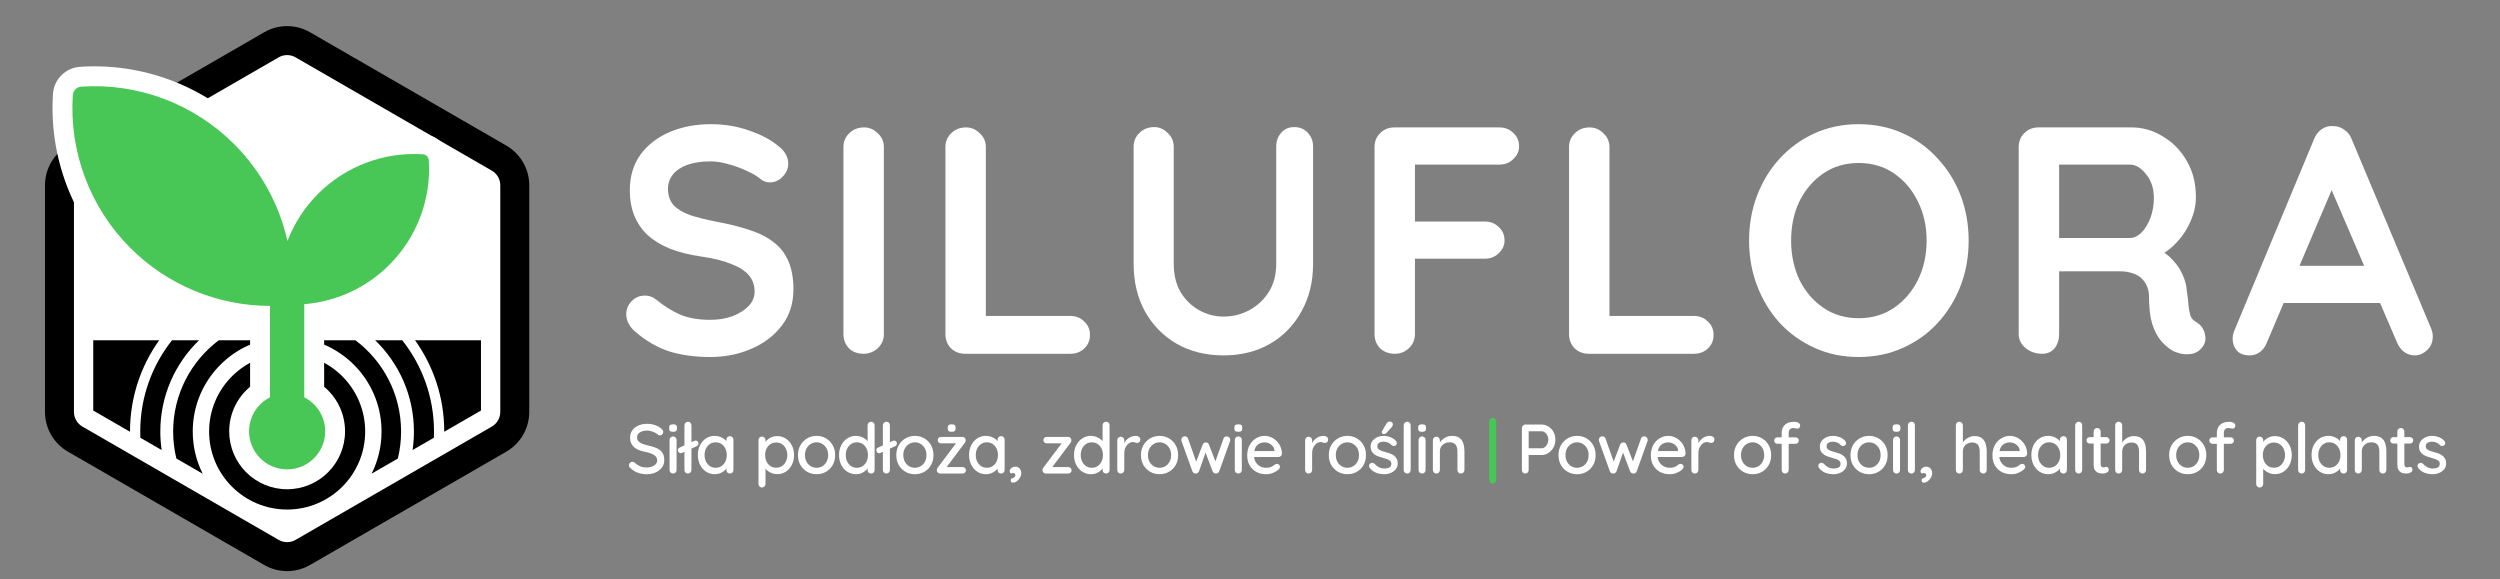 <?xml version="1.0" encoding="UTF-8"?>
<svg xmlns="http://www.w3.org/2000/svg" xmlns:xlink="http://www.w3.org/1999/xlink" version="1.1" id="Warstwa_1" x="0px" y="0px" width="1036px" height="240px" viewBox="386 281 1036 240" xml:space="preserve">
<rect x="386" y="281" width="1036" height="240" fill="#808080" stroke="none"/>
<path fill="#FFFFFF" d="M1354.34,354.84l-28.939,68.072c-0.63,1.698-1.61,3.038-2.95,4.02c-1.25,0.895-2.63,1.341-4.15,1.341  c-2.41,0-4.2-0.671-5.359-2.011c-1.16-1.34-1.74-2.992-1.74-4.958c0-0.804,0.13-1.651,0.399-2.546l33.36-80.132  c0.72-1.786,1.79-3.171,3.22-4.154c1.521-0.981,3.13-1.384,4.82-1.206c1.61,0,3.09,0.492,4.43,1.475  c1.42,0.894,2.45,2.188,3.08,3.886l32.96,78.524c0.45,1.162,0.67,2.233,0.67,3.216c0,2.412-0.8,4.333-2.41,5.762  c-1.52,1.43-3.22,2.145-5.09,2.145c-1.609,0-3.08-0.491-4.42-1.475c-1.26-0.981-2.24-2.322-2.949-4.02l-28.811-67.135  L1354.34,354.84z M1329.55,406.564l7.37-15.41h36.18l2.551,15.41H1329.55z"></path>
<path fill="#FFFFFF" d="M1232.19,427.602c-2.5,0-4.73-0.759-6.7-2.277c-1.96-1.608-2.94-3.573-2.94-5.896v-77.452  c0-2.321,0.76-4.242,2.271-5.762c1.609-1.607,3.58-2.412,5.899-2.412h38.59c4.65,0,8.98,1.251,13,3.752  c4.11,2.412,7.42,5.808,9.92,10.185c2.5,4.288,3.75,9.246,3.75,14.874c0,3.395-0.72,6.7-2.149,9.916  c-1.34,3.216-3.21,6.12-5.62,8.71c-2.33,2.591-4.96,4.601-7.91,6.029l0.13-3.082c2.511,1.341,4.561,2.948,6.17,4.824  c1.7,1.787,2.99,3.752,3.88,5.896c0.99,2.055,1.57,4.288,1.75,6.7c0.351,2.233,0.58,4.198,0.671,5.896  c0.18,1.698,0.439,3.127,0.8,4.288c0.45,1.162,1.25,2.055,2.41,2.68c1.97,1.162,3.17,2.859,3.619,5.093  c0.541,2.144,0.051,4.064-1.47,5.762c-0.989,1.162-2.239,1.921-3.76,2.277c-1.51,0.269-3.03,0.269-4.55,0  c-1.521-0.356-2.771-0.804-3.75-1.34c-1.521-0.893-3.04-2.188-4.561-3.886c-1.52-1.786-2.77-4.154-3.75-7.102  c-0.89-2.948-1.34-6.744-1.34-11.391c0-1.518-0.27-2.902-0.81-4.153c-0.53-1.341-1.29-2.456-2.271-3.351  c-0.99-0.981-2.24-1.697-3.76-2.144c-1.51-0.536-3.3-0.805-5.36-0.805h-27.06l2.01-3.082v29.078c0,2.323-0.63,4.288-1.88,5.896  C1236.17,426.843,1234.43,427.602,1232.19,427.602z M1237.42,379.63h31.22c1.61,0,3.17-0.714,4.69-2.144  c1.52-1.519,2.77-3.528,3.75-6.03c0.99-2.59,1.479-5.404,1.479-8.442c0-3.93-1.069-7.19-3.22-9.781  c-2.05-2.681-4.29-4.021-6.7-4.021h-30.949l1.609-4.288v37.922L1237.42,379.63z"></path>
<path fill="#FFFFFF" d="M1201.81,380.702c0,6.7-1.119,12.954-3.35,18.76c-2.24,5.807-5.41,10.944-9.52,15.41  c-4.021,4.378-8.841,7.817-14.471,10.318c-5.54,2.502-11.609,3.752-18.22,3.752s-12.69-1.25-18.229-3.752  c-5.541-2.501-10.36-5.94-14.471-10.318c-4.02-4.466-7.149-9.604-9.38-15.41c-2.229-5.806-3.35-12.06-3.35-18.76  s1.12-12.953,3.35-18.76c2.23-5.807,5.36-10.898,9.38-15.276c4.11-4.466,8.93-7.95,14.471-10.452  c5.539-2.501,11.619-3.752,18.229-3.752s12.68,1.251,18.22,3.752c5.63,2.502,10.45,5.986,14.471,10.452  c4.109,4.378,7.279,9.47,9.52,15.276C1200.69,367.749,1201.81,374.002,1201.81,380.702z M1184.39,380.702  c0-5.985-1.21-11.39-3.619-16.214c-2.41-4.913-5.721-8.799-9.921-11.658c-4.199-2.858-9.069-4.288-14.6-4.288  c-5.54,0-10.41,1.43-14.61,4.288c-4.199,2.859-7.5,6.7-9.92,11.523c-2.319,4.824-3.479,10.274-3.479,16.349  c0,5.985,1.16,11.435,3.479,16.348c2.42,4.824,5.721,8.666,9.92,11.524c4.2,2.858,9.07,4.288,14.61,4.288  c5.53,0,10.4-1.43,14.6-4.288c4.2-2.858,7.511-6.7,9.921-11.524C1183.18,392.137,1184.39,386.688,1184.39,380.702z"></path>
<path fill="#FFFFFF" d="M1087.93,411.924c2.33,0,4.25,0.76,5.771,2.278c1.6,1.43,2.41,3.306,2.41,5.628  c0,2.234-0.811,4.11-2.41,5.628c-1.521,1.43-3.44,2.144-5.771,2.144h-43.55c-2.32,0-4.28-0.759-5.89-2.277  c-1.521-1.608-2.28-3.573-2.28-5.896v-77.452c0-2.321,0.8-4.242,2.41-5.762c1.609-1.607,3.67-2.412,6.17-2.412  c2.14,0,4.02,0.805,5.62,2.412c1.7,1.52,2.55,3.44,2.55,5.762v72.227l-2.95-2.278H1087.93z"></path>
<path fill="#FFFFFF" d="M964.051,427.602c-2.501,0-4.556-0.759-6.164-2.277c-1.518-1.608-2.277-3.573-2.277-5.896v-77.452  c0-2.321,0.76-4.242,2.277-5.762c1.608-1.607,3.574-2.412,5.896-2.412h43.547c2.33,0,4.25,0.761,5.77,2.278  c1.601,1.43,2.41,3.306,2.41,5.628c0,1.966-0.81,3.708-2.41,5.226c-1.52,1.52-3.439,2.278-5.77,2.278h-36.177l1.206-1.608v26.935  l-0.938-1.742h29.879c2.33,0,4.25,0.76,5.771,2.278c1.6,1.43,2.409,3.306,2.409,5.628c0,1.966-0.81,3.708-2.409,5.226  c-1.521,1.52-3.44,2.278-5.771,2.278h-30.146l1.206-1.206v32.428c0,2.323-0.849,4.288-2.546,5.896  C968.205,426.843,966.285,427.602,964.051,427.602z"></path>
<path fill="#FFFFFF" d="M922.371,333.668c2.323,0,4.199,0.804,5.628,2.412c1.43,1.519,2.144,3.439,2.144,5.762v48.508  c0,7.415-1.607,13.981-4.823,19.698c-3.126,5.718-7.459,10.185-12.998,13.4c-5.538,3.216-11.971,4.824-19.296,4.824  s-13.803-1.608-19.431-4.824c-5.538-3.216-9.916-7.683-13.132-13.4c-3.126-5.717-4.689-12.283-4.689-19.698v-48.508  c0-2.322,0.804-4.243,2.411-5.762c1.608-1.608,3.663-2.412,6.164-2.412c2.056,0,3.887,0.804,5.494,2.412  c1.698,1.519,2.546,3.439,2.546,5.762v48.508c0,4.468,0.938,8.354,2.814,11.658c1.966,3.216,4.512,5.718,7.638,7.504  c3.216,1.787,6.611,2.681,10.185,2.681c3.842,0,7.415-0.894,10.72-2.681c3.306-1.786,5.986-4.288,8.04-7.504  c2.055-3.305,3.082-7.19,3.082-11.658v-48.508c0-2.322,0.67-4.243,2.01-5.762C918.217,334.472,920.049,333.668,922.371,333.668z"></path>
<path fill="#FFFFFF" d="M829.505,411.924c2.323,0,4.244,0.76,5.762,2.278c1.608,1.43,2.412,3.306,2.412,5.628  c0,2.234-0.804,4.11-2.412,5.628c-1.518,1.43-3.438,2.144-5.762,2.144h-43.55c-2.322,0-4.288-0.759-5.896-2.277  c-1.518-1.608-2.277-3.573-2.277-5.896v-77.452c0-2.321,0.804-4.242,2.412-5.762c1.607-1.607,3.663-2.412,6.164-2.412  c2.144,0,4.02,0.805,5.628,2.412c1.697,1.52,2.546,3.44,2.546,5.762v72.227l-2.948-2.278H829.505z"></path>
<path fill="#FFFFFF" d="M752.273,419.428c0,2.323-0.849,4.288-2.547,5.896c-1.696,1.519-3.661,2.277-5.896,2.277  c-2.501,0-4.511-0.759-6.03-2.277c-1.518-1.608-2.277-3.573-2.277-5.896v-77.452c0-2.321,0.804-4.242,2.411-5.762  c1.608-1.607,3.663-2.412,6.164-2.412c2.145,0,4.021,0.805,5.628,2.412c1.698,1.52,2.547,3.44,2.547,5.762V419.428z"></path>
<path fill="#FFFFFF" d="M680.356,428.942c-6.255,0-11.883-0.76-16.885-2.278c-5.003-1.608-9.781-4.377-14.338-8.308  c-1.162-0.982-2.055-2.1-2.68-3.351c-0.626-1.25-0.938-2.501-0.938-3.752c0-2.054,0.714-3.841,2.145-5.36  c1.518-1.607,3.394-2.411,5.628-2.411c1.697,0,3.216,0.535,4.556,1.607c3.395,2.771,6.744,4.869,10.05,6.298  c3.395,1.431,7.549,2.145,12.463,2.145c3.305,0,6.342-0.491,9.111-1.475c2.77-1.071,5.002-2.456,6.7-4.153  c1.697-1.786,2.546-3.796,2.546-6.03c0-2.68-0.804-4.958-2.412-6.834c-1.607-1.876-4.064-3.439-7.37-4.69  c-3.306-1.34-7.504-2.366-12.596-3.082c-4.824-0.714-9.068-1.785-12.729-3.216c-3.663-1.518-6.745-3.394-9.246-5.628  c-2.412-2.322-4.244-5.002-5.494-8.04c-1.251-3.126-1.876-6.609-1.876-10.452c0-5.806,1.474-10.764,4.422-14.874  c3.037-4.108,7.102-7.235,12.194-9.38c5.092-2.144,10.72-3.216,16.884-3.216c5.806,0,11.166,0.895,16.08,2.68  c5.002,1.698,9.066,3.887,12.193,6.566c2.591,2.055,3.887,4.422,3.887,7.102c0,1.967-0.761,3.753-2.278,5.36  c-1.52,1.608-3.306,2.412-5.36,2.412c-1.34,0-2.546-0.402-3.618-1.206c-1.43-1.25-3.35-2.412-5.762-3.484  c-2.412-1.16-4.958-2.099-7.638-2.813c-2.68-0.804-5.183-1.206-7.504-1.206c-3.842,0-7.103,0.492-9.782,1.474  c-2.591,0.983-4.556,2.323-5.896,4.021c-1.34,1.698-2.01,3.663-2.01,5.896c0,2.681,0.759,4.914,2.278,6.7  c1.608,1.698,3.886,3.082,6.834,4.154c2.948,0.982,6.476,1.876,10.586,2.68c5.36,0.983,10.05,2.145,14.07,3.484  c4.108,1.34,7.504,3.082,10.184,5.226c2.68,2.055,4.69,4.69,6.03,7.906c1.34,3.127,2.01,6.968,2.01,11.523  c0,5.808-1.608,10.811-4.824,15.009s-7.46,7.415-12.729,9.647C692.058,427.826,686.43,428.942,680.356,428.942z"></path>
<path fill="#FFFFFF" d="M1388.05,474.849c-0.18-0.271-0.25-0.58-0.229-0.928c0.01-0.367,0.22-0.677,0.6-0.928  c0.28-0.174,0.56-0.242,0.851-0.203c0.3,0.019,0.59,0.164,0.869,0.435c0.54,0.6,1.141,1.073,1.79,1.422  c0.681,0.348,1.49,0.521,2.44,0.521c0.39-0.019,0.78-0.077,1.189-0.174c0.4-0.116,0.75-0.31,1.04-0.58  c0.29-0.29,0.44-0.706,0.44-1.247c0-0.483-0.16-0.87-0.47-1.16c-0.311-0.29-0.71-0.521-1.21-0.696  c-0.511-0.192-1.051-0.366-1.631-0.521c-0.619-0.174-1.25-0.367-1.88-0.58c-0.62-0.213-1.18-0.483-1.689-0.812  c-0.5-0.349-0.91-0.794-1.24-1.335c-0.31-0.54-0.47-1.207-0.47-2c0-0.909,0.25-1.692,0.76-2.35c0.52-0.657,1.19-1.17,2-1.537  c0.83-0.367,1.73-0.551,2.7-0.551c0.56,0,1.149,0.077,1.76,0.232c0.62,0.135,1.22,0.357,1.8,0.667c0.58,0.309,1.09,0.715,1.51,1.218  c0.19,0.251,0.301,0.551,0.32,0.898c0.04,0.349-0.12,0.657-0.46,0.929c-0.24,0.192-0.52,0.279-0.85,0.261  c-0.32-0.02-0.59-0.126-0.811-0.319c-0.359-0.464-0.84-0.821-1.42-1.073c-0.58-0.271-1.239-0.405-1.97-0.405  c-0.37,0-0.75,0.058-1.16,0.174c-0.39,0.097-0.72,0.28-0.99,0.551c-0.27,0.271-0.399,0.667-0.399,1.189  c0,0.482,0.149,0.87,0.46,1.16c0.33,0.29,0.76,0.531,1.279,0.725c0.521,0.193,1.091,0.367,1.711,0.521  c0.6,0.155,1.189,0.339,1.77,0.552c0.6,0.213,1.13,0.493,1.59,0.841c0.49,0.329,0.87,0.764,1.16,1.305  c0.311,0.522,0.47,1.189,0.47,2.001c0,0.947-0.279,1.759-0.84,2.437c-0.55,0.656-1.24,1.16-2.09,1.508  c-0.83,0.348-1.71,0.521-2.64,0.521c-1.101,0-2.21-0.192-3.311-0.579C1389.72,476.531,1388.8,475.835,1388.05,474.849z"></path>
<path fill="#FFFFFF" d="M1377.86,462.147h6.819c0.38,0,0.7,0.135,0.96,0.405c0.271,0.251,0.4,0.57,0.4,0.957  c0,0.367-0.13,0.678-0.4,0.928c-0.26,0.252-0.58,0.378-0.96,0.378h-6.819c-0.381,0-0.71-0.126-0.98-0.378  c-0.25-0.271-0.38-0.59-0.38-0.956c0-0.388,0.13-0.706,0.38-0.957C1377.15,462.273,1377.479,462.147,1377.86,462.147z   M1380.91,458.377c0.42,0,0.77,0.146,1.04,0.436c0.27,0.271,0.41,0.618,0.41,1.044v13.456c0,0.348,0.06,0.628,0.17,0.841  c0.12,0.213,0.27,0.357,0.47,0.435c0.21,0.077,0.42,0.116,0.63,0.116c0.22,0,0.4-0.039,0.55-0.116  c0.181-0.077,0.38-0.116,0.61-0.116c0.24,0,0.45,0.106,0.64,0.319c0.2,0.213,0.29,0.503,0.29,0.87c0,0.464-0.25,0.841-0.75,1.131  s-1.05,0.435-1.63,0.435c-0.319,0-0.71-0.028-1.16-0.087c-0.439-0.058-0.88-0.202-1.3-0.435c-0.41-0.232-0.75-0.599-1.02-1.103  c-0.271-0.521-0.4-1.246-0.4-2.175v-13.571c0-0.426,0.13-0.773,0.4-1.044C1380.15,458.522,1380.5,458.377,1380.91,458.377z"></path>
<path fill="#FFFFFF" d="M1369.69,461.625c1.369,0,2.43,0.29,3.189,0.87c0.75,0.561,1.271,1.324,1.561,2.291  c0.31,0.947,0.47,2.011,0.47,3.189v7.772c0,0.425-0.15,0.783-0.44,1.073c-0.27,0.271-0.609,0.405-1.01,0.405  c-0.43,0-0.78-0.135-1.05-0.405c-0.271-0.29-0.4-0.648-0.4-1.073v-7.743c0-0.696-0.1-1.314-0.29-1.855  c-0.199-0.562-0.529-1.006-1.02-1.334c-0.46-0.349-1.12-0.522-1.971-0.522c-0.789,0-1.489,0.174-2.09,0.522  c-0.6,0.328-1.069,0.772-1.42,1.334c-0.33,0.541-0.49,1.159-0.49,1.855v7.743c0,0.425-0.149,0.783-0.439,1.073  c-0.27,0.271-0.61,0.405-1.01,0.405c-0.431,0-0.78-0.135-1.051-0.405c-0.27-0.29-0.399-0.648-0.399-1.073v-12.296  c0-0.425,0.13-0.773,0.399-1.044c0.271-0.29,0.62-0.436,1.051-0.436c0.399,0,0.74,0.146,1.01,0.436  c0.29,0.271,0.439,0.619,0.439,1.044v1.624l-0.52,0.29c0.13-0.425,0.36-0.852,0.69-1.276c0.35-0.445,0.77-0.851,1.25-1.218  c0.479-0.387,1.02-0.687,1.62-0.899C1368.37,461.741,1369.01,461.625,1369.69,461.625z"></path>
<path fill="#FFFFFF" d="M1357.19,461.741c0.42,0,0.77,0.145,1.039,0.435c0.271,0.271,0.41,0.619,0.41,1.044v12.528  c0,0.425-0.14,0.783-0.41,1.073c-0.27,0.271-0.619,0.405-1.039,0.405c-0.41,0-0.761-0.135-1.051-0.405  c-0.27-0.29-0.399-0.648-0.399-1.073v-2.088l0.609,0.087c0,0.348-0.149,0.735-0.439,1.16c-0.271,0.425-0.65,0.841-1.13,1.247  c-0.48,0.387-1.051,0.715-1.71,0.985c-0.66,0.251-1.36,0.377-2.12,0.377c-1.33,0-2.53-0.338-3.59-1.015  c-1.07-0.696-1.91-1.643-2.53-2.842c-0.61-1.199-0.92-2.563-0.92-4.089c0-1.566,0.31-2.939,0.92-4.118  c0.62-1.199,1.45-2.136,2.5-2.813c1.06-0.677,2.24-1.015,3.54-1.015c0.83,0,1.59,0.135,2.29,0.406c0.71,0.271,1.33,0.619,1.85,1.044  c0.53,0.425,0.92,0.88,1.19,1.362c0.29,0.465,0.439,0.909,0.439,1.335l-0.899,0.087v-2.64c0-0.405,0.13-0.754,0.399-1.044  C1356.43,461.886,1356.78,461.741,1357.19,461.741z M1351.271,474.849c0.909,0,1.709-0.231,2.409-0.695s1.24-1.093,1.62-1.886  c0.391-0.812,0.58-1.711,0.58-2.696c0-1.005-0.189-1.904-0.58-2.697c-0.38-0.793-0.92-1.421-1.62-1.885s-1.5-0.696-2.409-0.696  c-0.891,0-1.681,0.232-2.381,0.696c-0.67,0.464-1.21,1.092-1.619,1.885c-0.391,0.793-0.58,1.692-0.58,2.697  c0,0.985,0.189,1.885,0.58,2.696c0.409,0.793,0.949,1.422,1.619,1.886C1349.59,474.617,1350.38,474.849,1351.271,474.849z"></path>
<path fill="#FFFFFF" d="M1341.24,475.748c0,0.425-0.141,0.783-0.431,1.073c-0.27,0.271-0.609,0.405-1.02,0.405  c-0.4,0-0.75-0.135-1.04-0.405c-0.271-0.29-0.41-0.648-0.41-1.073v-18.502c0-0.425,0.15-0.773,0.44-1.044  c0.29-0.29,0.64-0.436,1.04-0.436c0.43,0,0.77,0.146,1.02,0.436c0.271,0.271,0.4,0.619,0.4,1.044V475.748z"></path>
<path fill="#FFFFFF" d="M1328.65,461.712c1.359,0,2.56,0.338,3.6,1.015c1.06,0.678,1.9,1.605,2.521,2.784  c0.619,1.16,0.93,2.514,0.93,4.061s-0.311,2.919-0.93,4.118c-0.62,1.179-1.45,2.106-2.49,2.783c-1.051,0.678-2.221,1.016-3.54,1.016  c-0.73,0-1.431-0.116-2.09-0.349c-0.65-0.231-1.23-0.531-1.74-0.898c-0.5-0.388-0.92-0.793-1.24-1.218  c-0.31-0.426-0.51-0.822-0.58-1.189l0.78-0.377v8.091c0,0.425-0.15,0.773-0.44,1.044c-0.27,0.29-0.609,0.436-1.01,0.436  c-0.43,0-0.77-0.146-1.05-0.436c-0.271-0.271-0.4-0.619-0.4-1.044v-18.154c0-0.405,0.13-0.754,0.4-1.044  c0.28-0.29,0.62-0.435,1.05-0.435c0.4,0,0.74,0.145,1.01,0.435c0.29,0.29,0.44,0.639,0.44,1.044v2.001l-0.47-0.261  c0.06-0.367,0.25-0.744,0.56-1.131c0.311-0.406,0.69-0.783,1.16-1.131c0.479-0.348,1.02-0.628,1.62-0.841  C1327.36,461.818,1328,461.712,1328.65,461.712z M1328.33,464.38c-0.92,0-1.74,0.232-2.43,0.696  c-0.681,0.445-1.21,1.054-1.601,1.827c-0.38,0.772-0.58,1.663-0.58,2.668c0,0.985,0.2,1.885,0.58,2.696  c0.391,0.793,0.92,1.422,1.601,1.886c0.689,0.444,1.51,0.667,2.43,0.667c0.91,0,1.71-0.223,2.38-0.667  c0.68-0.464,1.21-1.093,1.6-1.886c0.4-0.812,0.61-1.711,0.61-2.696c0-0.986-0.21-1.866-0.61-2.64c-0.39-0.793-0.92-1.41-1.6-1.855  C1330.04,464.612,1329.24,464.38,1328.33,464.38z"></path>
<path fill="#FFFFFF" d="M1309.82,455.796c0.37,0,0.739,0.048,1.13,0.146c0.39,0.097,0.71,0.261,0.96,0.492  c0.27,0.214,0.399,0.513,0.399,0.899s-0.109,0.706-0.34,0.957c-0.24,0.232-0.51,0.348-0.819,0.348c-0.19,0-0.45-0.039-0.78-0.115  c-0.33-0.098-0.66-0.146-0.99-0.146c-0.439,0-0.8,0.106-1.07,0.319c-0.27,0.192-0.46,0.444-0.58,0.754  c-0.109,0.29-0.17,0.58-0.17,0.87v15.428c0,0.425-0.149,0.783-0.439,1.073c-0.271,0.271-0.61,0.405-1.01,0.405  c-0.431,0-0.78-0.135-1.051-0.405c-0.27-0.29-0.399-0.648-0.399-1.073v-15.399c0-1.334,0.43-2.426,1.3-3.276  C1306.85,456.221,1308.14,455.796,1309.82,455.796z M1310.4,462.234c0.39,0,0.71,0.126,0.96,0.377s0.369,0.569,0.369,0.957  c0,0.387-0.119,0.706-0.369,0.957s-0.57,0.377-0.96,0.377h-7.511c-0.369,0-0.689-0.126-0.96-0.377c-0.25-0.251-0.38-0.57-0.38-0.957  c0-0.388,0.13-0.706,0.38-0.957c0.271-0.251,0.591-0.377,0.96-0.377H1310.4z"></path>
<path fill="#FFFFFF" d="M1300.3,469.6c0,1.548-0.34,2.919-1.02,4.118c-0.67,1.18-1.59,2.107-2.75,2.784s-2.471,1.015-3.92,1.015  c-1.45,0-2.75-0.338-3.91-1.015s-2.09-1.604-2.79-2.784c-0.67-1.199-1.01-2.57-1.01-4.118c0-1.565,0.34-2.938,1.01-4.117  c0.7-1.199,1.63-2.137,2.79-2.813c1.16-0.696,2.46-1.044,3.91-1.044c1.449,0,2.76,0.348,3.92,1.044  c1.16,0.677,2.08,1.614,2.75,2.813C1299.96,466.661,1300.3,468.034,1300.3,469.6z M1297.4,469.6c0-1.063-0.221-1.981-0.641-2.755  c-0.43-0.793-1.01-1.411-1.739-1.855c-0.721-0.464-1.521-0.696-2.41-0.696c-0.891,0-1.7,0.232-2.431,0.696  c-0.739,0.444-1.319,1.063-1.739,1.855c-0.431,0.773-0.641,1.692-0.641,2.755c0,1.025,0.21,1.934,0.641,2.727  c0.42,0.793,1,1.411,1.739,1.855c0.73,0.445,1.54,0.667,2.431,0.667c0.89,0,1.689-0.222,2.41-0.667  c0.729-0.444,1.31-1.063,1.739-1.855C1297.18,471.533,1297.4,470.625,1297.4,469.6z"></path>
<path fill="#FFFFFF" d="M1270.22,461.712c1.33,0,2.36,0.29,3.101,0.87c0.729,0.561,1.25,1.324,1.54,2.291  c0.31,0.967,0.46,2.03,0.46,3.189v7.686c0,0.425-0.141,0.783-0.431,1.073c-0.279,0.271-0.609,0.405-1.02,0.405  c-0.43,0-0.771-0.135-1.04-0.405c-0.271-0.29-0.41-0.648-0.41-1.073v-7.686c0-0.677-0.1-1.295-0.29-1.855  c-0.17-0.561-0.49-1.005-0.96-1.334c-0.44-0.329-1.07-0.493-1.88-0.493c-0.76,0-1.43,0.164-2.03,0.493  c-0.58,0.329-1.04,0.773-1.359,1.334c-0.311,0.561-0.471,1.179-0.471,1.855v7.686c0,0.425-0.14,0.783-0.43,1.073  c-0.271,0.271-0.61,0.405-1.021,0.405c-0.42,0-0.77-0.135-1.039-0.405c-0.271-0.29-0.41-0.648-0.41-1.073v-18.502  c0-0.425,0.14-0.773,0.41-1.044c0.27-0.29,0.619-0.436,1.039-0.436c0.41,0,0.75,0.146,1.021,0.436c0.29,0.271,0.43,0.619,0.43,1.044  v7.917l-0.52,0.29c0.13-0.425,0.36-0.86,0.67-1.305c0.32-0.445,0.72-0.852,1.19-1.219c0.479-0.367,1.01-0.656,1.59-0.87  C1268.94,461.828,1269.56,461.712,1270.22,461.712z"></path>
<path fill="#FFFFFF" d="M1252.01,462.147h6.82c0.38,0,0.7,0.135,0.95,0.405c0.27,0.251,0.41,0.57,0.41,0.957  c0,0.367-0.141,0.678-0.41,0.928c-0.25,0.252-0.57,0.378-0.95,0.378h-6.82c-0.39,0-0.71-0.126-0.979-0.378  c-0.26-0.271-0.38-0.59-0.38-0.956c0-0.388,0.12-0.706,0.38-0.957C1251.3,462.273,1251.62,462.147,1252.01,462.147z   M1255.06,458.377c0.42,0,0.771,0.146,1.04,0.436c0.271,0.271,0.41,0.618,0.41,1.044v13.456c0,0.348,0.05,0.628,0.17,0.841  s0.271,0.357,0.46,0.435c0.221,0.077,0.431,0.116,0.641,0.116c0.22,0,0.399-0.039,0.55-0.116c0.18-0.077,0.38-0.116,0.61-0.116  c0.229,0,0.449,0.106,0.64,0.319s0.29,0.503,0.29,0.87c0,0.464-0.25,0.841-0.75,1.131c-0.51,0.29-1.05,0.435-1.63,0.435  c-0.33,0-0.71-0.028-1.16-0.087c-0.44-0.058-0.88-0.202-1.3-0.435c-0.41-0.232-0.75-0.599-1.021-1.103  c-0.27-0.521-0.399-1.246-0.399-2.175v-13.571c0-0.426,0.13-0.773,0.399-1.044C1254.3,458.522,1254.65,458.377,1255.06,458.377z"></path>
<path fill="#FFFFFF" d="M1248.85,475.748c0,0.425-0.14,0.783-0.43,1.073c-0.27,0.271-0.61,0.405-1.02,0.405  c-0.4,0-0.75-0.135-1.04-0.405c-0.271-0.29-0.41-0.648-0.41-1.073v-18.502c0-0.425,0.149-0.773,0.439-1.044  c0.29-0.29,0.641-0.436,1.04-0.436c0.431,0,0.771,0.146,1.021,0.436c0.27,0.271,0.399,0.619,0.399,1.044V475.748z"></path>
<path fill="#FFFFFF" d="M1241.08,461.741c0.42,0,0.77,0.145,1.04,0.435c0.27,0.271,0.41,0.619,0.41,1.044v12.528  c0,0.425-0.141,0.783-0.41,1.073c-0.271,0.271-0.62,0.405-1.04,0.405c-0.41,0-0.76-0.135-1.05-0.405  c-0.271-0.29-0.4-0.648-0.4-1.073v-2.088l0.61,0.087c0,0.348-0.15,0.735-0.44,1.16c-0.27,0.425-0.64,0.841-1.13,1.247  c-0.479,0.387-1.05,0.715-1.71,0.985c-0.66,0.251-1.36,0.377-2.12,0.377c-1.33,0-2.53-0.338-3.59-1.015  c-1.07-0.696-1.91-1.643-2.53-2.842c-0.609-1.199-0.92-2.563-0.92-4.089c0-1.566,0.311-2.939,0.92-4.118  c0.62-1.199,1.45-2.136,2.5-2.813c1.061-0.677,2.24-1.015,3.54-1.015c0.83,0,1.59,0.135,2.29,0.406  c0.71,0.271,1.33,0.619,1.851,1.044c0.529,0.425,0.92,0.88,1.189,1.362c0.29,0.465,0.44,0.909,0.44,1.335l-0.9,0.087v-2.64  c0-0.405,0.13-0.754,0.4-1.044C1240.32,461.886,1240.67,461.741,1241.08,461.741z M1235.16,474.849c0.91,0,1.71-0.231,2.41-0.695  s1.239-1.093,1.62-1.886c0.39-0.812,0.58-1.711,0.58-2.696c0-1.005-0.19-1.904-0.58-2.697c-0.381-0.793-0.92-1.421-1.62-1.885  s-1.5-0.696-2.41-0.696c-0.89,0-1.681,0.232-2.38,0.696c-0.67,0.464-1.21,1.092-1.62,1.885c-0.39,0.793-0.58,1.692-0.58,2.697  c0,0.985,0.19,1.885,0.58,2.696c0.41,0.793,0.95,1.422,1.62,1.886C1233.479,474.617,1234.271,474.849,1235.16,474.849z"></path>
<path fill="#FFFFFF" d="M1219.56,477.517c-1.6,0-3-0.329-4.18-0.985c-1.18-0.678-2.09-1.596-2.75-2.755  c-0.64-1.18-0.96-2.523-0.96-4.031c0-1.701,0.34-3.151,1.021-4.351c0.689-1.218,1.59-2.146,2.689-2.783  c1.11-0.657,2.28-0.986,3.51-0.986c0.95,0,1.851,0.193,2.7,0.58c0.851,0.367,1.601,0.889,2.26,1.566  c0.681,0.656,1.21,1.439,1.601,2.349c0.38,0.889,0.59,1.866,0.609,2.929c-0.02,0.387-0.18,0.706-0.47,0.957s-0.63,0.377-1.01,0.377  h-11.28l-0.7-2.465h10.9l-0.55,0.522v-0.726c-0.04-0.677-0.26-1.266-0.66-1.769c-0.41-0.522-0.91-0.918-1.51-1.189  c-0.601-0.29-1.23-0.435-1.891-0.435c-0.58,0-1.14,0.097-1.68,0.29c-0.52,0.174-0.99,0.464-1.42,0.87  c-0.41,0.405-0.73,0.946-0.99,1.624c-0.229,0.656-0.34,1.479-0.34,2.465c0,1.063,0.22,1.991,0.66,2.784  c0.45,0.793,1.05,1.41,1.8,1.855c0.75,0.425,1.59,0.638,2.49,0.638c0.72,0,1.31-0.067,1.77-0.202  c0.471-0.155,0.851-0.339,1.16-0.552c0.311-0.213,0.58-0.416,0.82-0.608c0.29-0.174,0.58-0.262,0.87-0.262  c0.34,0,0.63,0.126,0.87,0.377c0.229,0.232,0.34,0.513,0.34,0.842c0,0.425-0.21,0.812-0.63,1.159  c-0.53,0.504-1.25,0.947-2.181,1.335C1221.521,477.324,1220.57,477.517,1219.56,477.517z"></path>
<path fill="#FFFFFF" d="M1204.19,461.712c1.34,0,2.369,0.29,3.109,0.87c0.73,0.561,1.24,1.324,1.53,2.291  c0.31,0.967,0.47,2.03,0.47,3.189v7.686c0,0.425-0.149,0.783-0.439,1.073c-0.271,0.271-0.61,0.405-1.011,0.405  c-0.43,0-0.779-0.135-1.05-0.405c-0.27-0.29-0.399-0.648-0.399-1.073v-7.686c0-0.677-0.101-1.295-0.29-1.855  c-0.181-0.561-0.5-1.005-0.96-1.334c-0.44-0.329-1.07-0.493-1.891-0.493c-0.75,0-1.43,0.164-2.03,0.493  c-0.579,0.329-1.029,0.773-1.359,1.334c-0.311,0.561-0.46,1.179-0.46,1.855v7.686c0,0.425-0.15,0.783-0.44,1.073  c-0.27,0.271-0.609,0.405-1.01,0.405c-0.43,0-0.78-0.135-1.05-0.405c-0.271-0.29-0.4-0.648-0.4-1.073v-18.502  c0-0.425,0.13-0.773,0.4-1.044c0.27-0.29,0.62-0.436,1.05-0.436c0.4,0,0.74,0.146,1.01,0.436c0.29,0.271,0.44,0.619,0.44,1.044  v7.917l-0.521,0.29c0.131-0.425,0.351-0.86,0.66-1.305c0.33-0.445,0.73-0.852,1.19-1.219c0.489-0.367,1.02-0.656,1.6-0.87  C1202.92,461.828,1203.54,461.712,1204.19,461.712z"></path>
<path fill="#FFFFFF" d="M1186.69,477.14c0,0.601-0.181,1.199-0.521,1.798c-0.35,0.601-0.79,1.094-1.31,1.479  c-0.521,0.406-1.07,0.609-1.65,0.609c-0.189,0-0.4-0.077-0.61-0.232c-0.189-0.135-0.29-0.396-0.29-0.783  c0-0.386,0.12-0.618,0.351-0.695c0.25-0.059,0.49-0.146,0.72-0.262c0.271-0.135,0.49-0.309,0.641-0.521  c0.159-0.193,0.229-0.425,0.229-0.696c0-0.232-0.09-0.425-0.29-0.58c-0.17-0.154-0.4-0.231-0.689-0.231  c-0.12,0-0.25,0.02-0.41,0.058c-0.131,0.02-0.261,0.068-0.381,0.145c-0.17-0.096-0.31-0.212-0.43-0.348  c-0.12-0.135-0.17-0.338-0.17-0.609c0.01-0.502,0.26-0.937,0.72-1.305c0.48-0.386,1.03-0.58,1.65-0.58  c0.74,0,1.33,0.262,1.771,0.783C1186.47,475.69,1186.69,476.348,1186.69,477.14z"></path>
<path fill="#FFFFFF" d="M1179.53,475.748c0,0.425-0.141,0.783-0.431,1.073c-0.27,0.271-0.609,0.405-1.02,0.405  c-0.4,0-0.75-0.135-1.04-0.405c-0.27-0.29-0.41-0.648-0.41-1.073v-18.502c0-0.425,0.15-0.773,0.44-1.044  c0.29-0.29,0.64-0.436,1.04-0.436c0.43,0,0.77,0.146,1.02,0.436c0.271,0.271,0.4,0.619,0.4,1.044V475.748z"></path>
<path fill="#FFFFFF" d="M1173.37,475.748c0,0.425-0.13,0.783-0.41,1.073c-0.27,0.271-0.61,0.405-1.04,0.405  c-0.41,0-0.75-0.135-1.04-0.405c-0.27-0.29-0.41-0.648-0.41-1.073v-12.412c0-0.425,0.141-0.773,0.41-1.044  c0.29-0.29,0.63-0.435,1.04-0.435c0.43,0,0.771,0.145,1.04,0.435c0.28,0.271,0.41,0.619,0.41,1.044V475.748z M1171.89,459.943  c-0.56,0-0.96-0.098-1.22-0.29c-0.25-0.213-0.37-0.562-0.37-1.044v-0.465c0-0.482,0.13-0.821,0.4-1.015  c0.27-0.192,0.68-0.29,1.22-0.29c0.58,0,1,0.106,1.25,0.319c0.25,0.192,0.37,0.521,0.37,0.985v0.465c0,0.503-0.13,0.851-0.4,1.044  C1172.89,459.846,1172.47,459.943,1171.89,459.943z"></path>
<path fill="#FFFFFF" d="M1168.229,469.6c0,1.548-0.329,2.919-1.01,4.118c-0.68,1.18-1.6,2.107-2.76,2.784s-2.46,1.015-3.91,1.015  s-2.76-0.338-3.92-1.015s-2.08-1.604-2.78-2.784c-0.68-1.199-1.01-2.57-1.01-4.118c0-1.565,0.33-2.938,1.01-4.117  c0.7-1.199,1.62-2.137,2.78-2.813c1.16-0.696,2.47-1.044,3.92-1.044s2.75,0.348,3.91,1.044c1.16,0.677,2.08,1.614,2.76,2.813  C1167.9,466.661,1168.229,468.034,1168.229,469.6z M1165.33,469.6c0-1.063-0.21-1.981-0.63-2.755c-0.43-0.793-1.01-1.411-1.74-1.855  c-0.72-0.464-1.52-0.696-2.41-0.696c-0.89,0-1.7,0.232-2.439,0.696c-0.73,0.444-1.311,1.063-1.74,1.855  c-0.42,0.773-0.63,1.692-0.63,2.755c0,1.025,0.21,1.934,0.63,2.727c0.43,0.793,1.01,1.411,1.74,1.855  c0.739,0.445,1.55,0.667,2.439,0.667c0.891,0,1.69-0.222,2.41-0.667c0.73-0.444,1.311-1.063,1.74-1.855  C1165.12,471.533,1165.33,470.625,1165.33,469.6z"></path>
<path fill="#FFFFFF" d="M1139.74,474.849c-0.17-0.271-0.25-0.58-0.23-0.928c0.021-0.367,0.22-0.677,0.61-0.928  c0.27-0.174,0.55-0.242,0.84-0.203c0.311,0.019,0.6,0.164,0.87,0.435c0.54,0.6,1.14,1.073,1.8,1.422  c0.68,0.348,1.49,0.521,2.43,0.521c0.391-0.019,0.79-0.077,1.19-0.174c0.41-0.116,0.76-0.31,1.05-0.58  c0.29-0.29,0.43-0.706,0.43-1.247c0-0.483-0.149-0.87-0.459-1.16c-0.311-0.29-0.721-0.521-1.221-0.696  c-0.5-0.192-1.04-0.366-1.62-0.521c-0.62-0.174-1.25-0.367-1.89-0.58c-0.62-0.213-1.18-0.483-1.68-0.812  c-0.5-0.349-0.92-0.794-1.25-1.335c-0.311-0.54-0.46-1.207-0.46-2c0-0.909,0.25-1.692,0.75-2.35c0.52-0.657,1.189-1.17,2-1.537  c0.84-0.367,1.729-0.551,2.699-0.551c0.561,0,1.15,0.077,1.771,0.232c0.62,0.135,1.22,0.357,1.8,0.667  c0.58,0.309,1.08,0.715,1.51,1.218c0.19,0.251,0.3,0.551,0.311,0.898c0.04,0.349-0.11,0.657-0.46,0.929  c-0.23,0.192-0.51,0.279-0.84,0.261c-0.33-0.02-0.601-0.126-0.811-0.319c-0.37-0.464-0.84-0.821-1.42-1.073  c-0.58-0.271-1.24-0.405-1.98-0.405c-0.359,0-0.75,0.058-1.159,0.174c-0.38,0.097-0.71,0.28-0.98,0.551  c-0.27,0.271-0.41,0.667-0.41,1.189c0,0.482,0.16,0.87,0.471,1.16c0.329,0.29,0.75,0.531,1.27,0.725  c0.521,0.193,1.101,0.367,1.71,0.521c0.6,0.155,1.19,0.339,1.771,0.552c0.6,0.213,1.13,0.493,1.6,0.841  c0.479,0.329,0.87,0.764,1.16,1.305c0.31,0.522,0.46,1.189,0.46,2.001c0,0.947-0.28,1.759-0.84,2.437  c-0.54,0.656-1.24,1.16-2.09,1.508c-0.83,0.348-1.711,0.521-2.641,0.521c-1.1,0-2.2-0.192-3.3-0.579  C1141.42,476.531,1140.5,475.835,1139.74,474.849z"></path>
<path fill="#FFFFFF" d="M1129.49,455.796c0.37,0,0.75,0.048,1.13,0.146c0.39,0.097,0.71,0.261,0.96,0.492  c0.27,0.214,0.41,0.513,0.41,0.899s-0.12,0.706-0.351,0.957c-0.229,0.232-0.51,0.348-0.81,0.348c-0.2,0-0.46-0.039-0.79-0.115  c-0.33-0.098-0.65-0.146-0.98-0.146c-0.449,0-0.81,0.106-1.08,0.319c-0.27,0.192-0.459,0.444-0.579,0.754  c-0.11,0.29-0.171,0.58-0.171,0.87v15.428c0,0.425-0.149,0.783-0.439,1.073c-0.27,0.271-0.6,0.405-1.01,0.405  c-0.431,0-0.771-0.135-1.04-0.405c-0.28-0.29-0.41-0.648-0.41-1.073v-15.399c0-1.334,0.43-2.426,1.3-3.276  C1126.521,456.221,1127.81,455.796,1129.49,455.796z M1130.07,462.234c0.39,0,0.71,0.126,0.96,0.377s0.38,0.569,0.38,0.957  c0,0.387-0.13,0.706-0.38,0.957s-0.57,0.377-0.96,0.377h-7.511c-0.369,0-0.689-0.126-0.96-0.377c-0.25-0.251-0.37-0.57-0.37-0.957  c0-0.388,0.12-0.706,0.37-0.957c0.271-0.251,0.591-0.377,0.96-0.377H1130.07z"></path>
<path fill="#FFFFFF" d="M1119.97,469.6c0,1.548-0.34,2.919-1.02,4.118c-0.67,1.18-1.59,2.107-2.75,2.784s-2.471,1.015-3.92,1.015  c-1.45,0-2.75-0.338-3.91-1.015s-2.09-1.604-2.78-2.784c-0.68-1.199-1.02-2.57-1.02-4.118c0-1.565,0.34-2.938,1.02-4.117  c0.69-1.199,1.62-2.137,2.78-2.813c1.16-0.696,2.46-1.044,3.91-1.044c1.449,0,2.76,0.348,3.92,1.044  c1.16,0.677,2.08,1.614,2.75,2.813C1119.63,466.661,1119.97,468.034,1119.97,469.6z M1117.07,469.6c0-1.063-0.21-1.981-0.641-2.755  c-0.42-0.793-1-1.411-1.739-1.855c-0.711-0.464-1.521-0.696-2.41-0.696c-0.891,0-1.7,0.232-2.431,0.696  c-0.739,0.444-1.319,1.063-1.739,1.855c-0.431,0.773-0.641,1.692-0.641,2.755c0,1.025,0.21,1.934,0.641,2.727  c0.42,0.793,1,1.411,1.739,1.855c0.73,0.445,1.54,0.667,2.431,0.667c0.89,0,1.699-0.222,2.41-0.667  c0.739-0.444,1.319-1.063,1.739-1.855C1116.86,471.533,1117.07,470.625,1117.07,469.6z"></path>
<path fill="#FFFFFF" d="M1088.36,477.227c-0.431,0-0.78-0.135-1.051-0.405c-0.27-0.29-0.399-0.648-0.399-1.073v-12.296  c0-0.425,0.13-0.773,0.399-1.044c0.271-0.29,0.62-0.436,1.051-0.436c0.399,0,0.739,0.146,1.01,0.436  c0.29,0.271,0.439,0.619,0.439,1.044v3.248l-0.289-1.247c0.149-0.541,0.38-1.044,0.689-1.508c0.33-0.464,0.72-0.87,1.16-1.219  c0.45-0.348,0.939-0.618,1.479-0.812c0.561-0.193,1.141-0.29,1.74-0.29c0.5,0,0.94,0.135,1.311,0.406  c0.359,0.271,0.55,0.608,0.55,1.015c0,0.522-0.141,0.909-0.41,1.16c-0.27,0.231-0.57,0.348-0.9,0.348  c-0.29,0-0.569-0.058-0.84-0.174c-0.27-0.135-0.59-0.203-0.96-0.203c-0.399,0-0.819,0.106-1.24,0.319  c-0.43,0.213-0.81,0.532-1.159,0.957c-0.351,0.406-0.631,0.889-0.841,1.45c-0.199,0.561-0.29,1.188-0.29,1.885v6.96  c0,0.425-0.149,0.783-0.439,1.073C1089.1,477.092,1088.76,477.227,1088.36,477.227z"></path>
<path fill="#FFFFFF" d="M1078,477.517c-1.61,0-3-0.329-4.18-0.985c-1.181-0.678-2.101-1.596-2.75-2.755  c-0.641-1.18-0.96-2.523-0.96-4.031c0-1.701,0.34-3.151,1.01-4.351c0.7-1.218,1.6-2.146,2.7-2.783c1.1-0.657,2.27-0.986,3.51-0.986  c0.95,0,1.85,0.193,2.7,0.58c0.85,0.367,1.6,0.889,2.26,1.566c0.68,0.656,1.21,1.439,1.59,2.349c0.391,0.889,0.59,1.866,0.61,2.929  c-0.021,0.387-0.17,0.706-0.46,0.957s-0.63,0.377-1.021,0.377h-11.28l-0.689-2.465h10.9l-0.551,0.522v-0.726  c-0.04-0.677-0.26-1.266-0.67-1.769c-0.399-0.522-0.91-0.918-1.5-1.189c-0.6-0.29-1.229-0.435-1.89-0.435  c-0.58,0-1.14,0.097-1.68,0.29c-0.521,0.174-1,0.464-1.421,0.87c-0.409,0.405-0.739,0.946-0.989,1.624  c-0.23,0.656-0.351,1.479-0.351,2.465c0,1.063,0.23,1.991,0.67,2.784c0.45,0.793,1.04,1.41,1.801,1.855  c0.75,0.425,1.58,0.638,2.489,0.638c0.721,0,1.311-0.067,1.771-0.202c0.47-0.155,0.85-0.339,1.16-0.552  c0.31-0.213,0.58-0.416,0.81-0.608c0.29-0.174,0.58-0.262,0.87-0.262c0.35,0,0.64,0.126,0.87,0.377  c0.24,0.232,0.35,0.513,0.35,0.842c0,0.425-0.21,0.812-0.64,1.159c-0.52,0.504-1.24,0.947-2.17,1.335  C1079.96,477.324,1079,477.517,1078,477.517z"></path>
<path fill="#FFFFFF" d="M1067.43,461.828c0.36,0,0.681,0.145,0.95,0.435c0.29,0.271,0.44,0.628,0.44,1.073  c0,0.097-0.011,0.193-0.03,0.29s-0.05,0.184-0.09,0.261l-4.44,12.412c-0.109,0.329-0.31,0.58-0.6,0.754  c-0.29,0.155-0.59,0.213-0.9,0.174c-0.56-0.039-0.979-0.348-1.25-0.928l-3.28-8.7l0.671,0.059l-3.021,8.642  c-0.27,0.58-0.68,0.889-1.24,0.928c-0.29,0.039-0.59-0.019-0.899-0.174c-0.29-0.174-0.5-0.425-0.61-0.754l-4.47-12.412  c-0.07-0.174-0.11-0.357-0.11-0.551c0-0.406,0.12-0.754,0.37-1.044c0.271-0.309,0.63-0.464,1.08-0.464c0.31,0,0.58,0.077,0.81,0.231  c0.25,0.155,0.42,0.388,0.521,0.696l3.71,10.469l-0.66-0.058l3.01-7.917c0.25-0.599,0.7-0.899,1.34-0.899  c0.341,0,0.61,0.077,0.811,0.232c0.189,0.155,0.35,0.377,0.46,0.667l3.08,7.946l-0.79,0.087l3.74-10.527  C1066.229,462.137,1066.69,461.828,1067.43,461.828z"></path>
<path fill="#FFFFFF" d="M1047.229,469.6c0,1.548-0.329,2.919-1.01,4.118c-0.68,1.18-1.6,2.107-2.76,2.784s-2.46,1.015-3.91,1.015  s-2.76-0.338-3.92-1.015s-2.08-1.604-2.78-2.784c-0.68-1.199-1.01-2.57-1.01-4.118c0-1.565,0.33-2.938,1.01-4.117  c0.7-1.199,1.62-2.137,2.78-2.813c1.16-0.696,2.47-1.044,3.92-1.044s2.75,0.348,3.91,1.044c1.16,0.677,2.08,1.614,2.76,2.813  C1046.9,466.661,1047.229,468.034,1047.229,469.6z M1044.33,469.6c0-1.063-0.21-1.981-0.63-2.755c-0.43-0.793-1.01-1.411-1.74-1.855  c-0.72-0.464-1.52-0.696-2.41-0.696c-0.89,0-1.7,0.232-2.439,0.696c-0.73,0.444-1.311,1.063-1.74,1.855  c-0.42,0.773-0.63,1.692-0.63,2.755c0,1.025,0.21,1.934,0.63,2.727c0.43,0.793,1.01,1.411,1.74,1.855  c0.739,0.445,1.55,0.667,2.439,0.667c0.891,0,1.69-0.222,2.41-0.667c0.73-0.444,1.311-1.063,1.74-1.855  C1044.12,471.533,1044.33,470.625,1044.33,469.6z"></path>
<path fill="#FFFFFF" d="M1024.85,456.927c1.021,0,1.971,0.281,2.841,0.841c0.869,0.542,1.569,1.286,2.09,2.233  c0.52,0.948,0.779,2.011,0.779,3.19s-0.26,2.253-0.779,3.219c-0.521,0.948-1.221,1.711-2.09,2.291  c-0.87,0.561-1.82,0.841-2.841,0.841h-5.6l0.229-0.464v6.67c0,0.426-0.13,0.783-0.399,1.073c-0.25,0.271-0.59,0.405-1.021,0.405  c-0.399,0-0.739-0.135-1.01-0.405c-0.25-0.29-0.38-0.647-0.38-1.073v-17.342c0-0.425,0.15-0.773,0.44-1.044  c0.29-0.29,0.63-0.436,1.04-0.436H1024.85z M1024.85,466.758c0.5,0,0.96-0.164,1.36-0.493c0.43-0.327,0.77-0.763,1.02-1.305  c0.271-0.541,0.4-1.131,0.4-1.769c0-0.639-0.13-1.219-0.4-1.74c-0.25-0.522-0.59-0.938-1.02-1.247c-0.4-0.328-0.86-0.493-1.36-0.493  h-5.659l0.289-0.435v7.858l-0.26-0.377H1024.85z"></path>
<path fill="#48C756" d="M1006.04,479.924c0,0.406-0.14,0.754-0.43,1.044c-0.28,0.29-0.62,0.436-1.051,0.436  c-0.399,0-0.739-0.146-1.01-0.436c-0.27-0.29-0.41-0.638-0.41-1.044v-24.302c0-0.425,0.141-0.773,0.41-1.044  c0.29-0.29,0.641-0.436,1.07-0.436c0.41,0,0.74,0.146,1.01,0.436c0.28,0.271,0.41,0.619,0.41,1.044V479.924z"></path>
<path fill="#FFFFFF" d="M987.648,461.625c1.372,0,2.436,0.29,3.189,0.87c0.754,0.561,1.276,1.324,1.566,2.291  c0.309,0.947,0.464,2.011,0.464,3.189v7.772c0,0.425-0.146,0.783-0.436,1.073c-0.271,0.271-0.608,0.405-1.015,0.405  c-0.425,0-0.772-0.135-1.044-0.405c-0.271-0.29-0.406-0.648-0.406-1.073v-7.743c0-0.696-0.097-1.314-0.29-1.855  c-0.192-0.562-0.532-1.006-1.015-1.334c-0.464-0.349-1.121-0.522-1.972-0.522c-0.793,0-1.489,0.174-2.089,0.522  c-0.599,0.328-1.072,0.772-1.421,1.334c-0.329,0.541-0.492,1.159-0.492,1.855v7.743c0,0.425-0.146,0.783-0.436,1.073  c-0.271,0.271-0.608,0.405-1.015,0.405c-0.425,0-0.773-0.135-1.044-0.405c-0.271-0.29-0.406-0.648-0.406-1.073v-12.296  c0-0.425,0.135-0.773,0.406-1.044c0.271-0.29,0.619-0.436,1.044-0.436c0.406,0,0.744,0.146,1.015,0.436  c0.29,0.271,0.436,0.619,0.436,1.044v1.624l-0.522,0.29c0.135-0.425,0.367-0.852,0.696-1.276c0.348-0.445,0.764-0.851,1.247-1.218  c0.482-0.387,1.024-0.687,1.624-0.899C986.333,461.741,986.971,461.625,987.648,461.625z"></path>
<path fill="#FFFFFF" d="M976.762,475.748c0,0.425-0.136,0.783-0.407,1.073c-0.27,0.271-0.617,0.405-1.044,0.405  c-0.405,0-0.754-0.135-1.044-0.405c-0.27-0.29-0.405-0.648-0.405-1.073v-12.412c0-0.425,0.136-0.773,0.405-1.044  c0.29-0.29,0.639-0.435,1.044-0.435c0.427,0,0.774,0.145,1.044,0.435c0.271,0.271,0.407,0.619,0.407,1.044V475.748z   M975.283,459.943c-0.562,0-0.967-0.098-1.219-0.29c-0.251-0.213-0.376-0.562-0.376-1.044v-0.465c0-0.482,0.135-0.821,0.405-1.015  c0.271-0.192,0.677-0.29,1.217-0.29c0.58,0,0.996,0.106,1.248,0.319c0.251,0.192,0.376,0.521,0.376,0.985v0.465  c0,0.503-0.135,0.851-0.405,1.044C976.278,459.846,975.863,459.943,975.283,459.943z"></path>
<path fill="#FFFFFF" d="M970.587,475.748c0,0.425-0.145,0.783-0.435,1.073c-0.271,0.271-0.608,0.405-1.015,0.405  c-0.405,0-0.754-0.135-1.044-0.405c-0.271-0.29-0.405-0.648-0.405-1.073v-18.502c0-0.425,0.144-0.773,0.434-1.044  c0.29-0.29,0.639-0.436,1.045-0.436c0.425,0,0.763,0.146,1.015,0.436c0.271,0.271,0.405,0.619,0.405,1.044V475.748z"></path>
<path fill="#FFFFFF" d="M953.579,474.849c-0.174-0.27-0.252-0.58-0.232-0.928c0.02-0.367,0.223-0.676,0.609-0.928  c0.27-0.174,0.551-0.241,0.841-0.203c0.31,0.02,0.599,0.165,0.87,0.435c0.541,0.601,1.14,1.073,1.798,1.422  c0.676,0.348,1.488,0.521,2.437,0.521c0.386-0.019,0.782-0.077,1.188-0.174c0.406-0.116,0.754-0.31,1.044-0.58  c0.29-0.29,0.436-0.705,0.436-1.247c0-0.483-0.155-0.87-0.465-1.16s-0.716-0.521-1.218-0.696c-0.503-0.192-1.044-0.366-1.624-0.521  c-0.619-0.174-1.247-0.367-1.885-0.58c-0.619-0.212-1.18-0.483-1.682-0.812c-0.503-0.349-0.919-0.792-1.247-1.335  c-0.311-0.54-0.464-1.207-0.464-2c0-0.908,0.251-1.691,0.754-2.35c0.521-0.657,1.188-1.169,2.001-1.537  c0.831-0.367,1.729-0.551,2.696-0.551c0.561,0,1.15,0.078,1.77,0.232c0.618,0.136,1.218,0.357,1.798,0.667s1.082,0.716,1.508,1.218  c0.193,0.252,0.299,0.551,0.319,0.898c0.038,0.349-0.116,0.658-0.464,0.929c-0.232,0.193-0.513,0.28-0.841,0.261  c-0.329-0.02-0.601-0.125-0.813-0.319c-0.368-0.464-0.841-0.82-1.421-1.073c-0.58-0.27-1.238-0.405-1.972-0.405  c-0.368,0-0.754,0.058-1.16,0.174c-0.387,0.097-0.716,0.281-0.986,0.551c-0.271,0.271-0.406,0.667-0.406,1.189  c0,0.483,0.154,0.87,0.465,1.16c0.327,0.29,0.754,0.531,1.275,0.725c0.522,0.194,1.092,0.368,1.711,0.521  c0.6,0.155,1.189,0.34,1.77,0.552c0.599,0.213,1.131,0.493,1.595,0.841c0.483,0.329,0.87,0.764,1.16,1.305  c0.309,0.522,0.464,1.189,0.464,2.001c0,0.948-0.281,1.76-0.841,2.437c-0.542,0.657-1.238,1.16-2.088,1.508  c-0.832,0.348-1.711,0.521-2.64,0.521c-1.102,0-2.204-0.192-3.306-0.579C955.251,476.531,954.333,475.835,953.579,474.849z   M959.379,460.871c-0.136,0-0.31-0.067-0.521-0.203c-0.194-0.154-0.281-0.357-0.262-0.609c0-0.153,0.059-0.318,0.175-0.492  l1.711-2.9c0.135-0.251,0.318-0.473,0.551-0.667c0.251-0.212,0.531-0.319,0.841-0.319c0.444,0,0.783,0.126,1.015,0.377  c0.232,0.232,0.338,0.532,0.319,0.899c-0.021,0.174-0.068,0.348-0.146,0.521c-0.077,0.175-0.184,0.349-0.318,0.522l-2.204,2.407  c-0.174,0.174-0.368,0.3-0.58,0.377C959.765,460.842,959.572,460.871,959.379,460.871z"></path>
<path fill="#FFFFFF" d="M952.063,469.6c0,1.548-0.339,2.919-1.016,4.118c-0.677,1.18-1.595,2.107-2.755,2.784  s-2.465,1.015-3.915,1.015s-2.755-0.338-3.915-1.015s-2.088-1.604-2.784-2.784c-0.677-1.199-1.015-2.57-1.015-4.118  c0-1.565,0.338-2.938,1.015-4.117c0.696-1.199,1.624-2.137,2.784-2.813c1.16-0.696,2.465-1.044,3.915-1.044s2.755,0.348,3.915,1.044  c1.16,0.677,2.078,1.614,2.755,2.813C951.725,466.661,952.063,468.034,952.063,469.6z M949.163,469.6  c0-1.063-0.213-1.981-0.638-2.755c-0.426-0.793-1.005-1.411-1.74-1.855c-0.715-0.464-1.519-0.696-2.407-0.696  s-1.701,0.232-2.436,0.696c-0.735,0.444-1.315,1.063-1.74,1.855c-0.425,0.773-0.638,1.692-0.638,2.755  c0,1.025,0.213,1.934,0.638,2.727s1.005,1.411,1.74,1.855c0.734,0.445,1.547,0.667,2.436,0.667s1.692-0.222,2.407-0.667  c0.735-0.444,1.314-1.063,1.74-1.855C948.95,471.533,949.163,470.625,949.163,469.6z"></path>
<path fill="#FFFFFF" d="M928.294,477.227c-0.426,0-0.773-0.135-1.044-0.405c-0.271-0.29-0.406-0.648-0.406-1.073v-12.296  c0-0.425,0.136-0.773,0.406-1.044c0.271-0.29,0.618-0.436,1.044-0.436c0.406,0,0.744,0.146,1.015,0.436  c0.29,0.271,0.436,0.619,0.436,1.044v3.248l-0.29-1.247c0.154-0.541,0.386-1.044,0.696-1.508c0.327-0.464,0.715-0.87,1.159-1.219  c0.444-0.348,0.938-0.618,1.479-0.812c0.56-0.193,1.14-0.29,1.74-0.29c0.502,0,0.937,0.135,1.305,0.406  c0.367,0.271,0.551,0.608,0.551,1.015c0,0.522-0.136,0.909-0.405,1.16c-0.271,0.231-0.571,0.348-0.899,0.348  c-0.29,0-0.571-0.058-0.841-0.174c-0.271-0.135-0.59-0.203-0.957-0.203c-0.406,0-0.822,0.106-1.247,0.319  c-0.426,0.213-0.813,0.532-1.16,0.957c-0.348,0.406-0.629,0.889-0.841,1.45c-0.194,0.561-0.29,1.188-0.29,1.885v6.96  c0,0.425-0.146,0.783-0.436,1.073C929.038,477.092,928.7,477.227,928.294,477.227z"></path>
<path fill="#FFFFFF" d="M910.74,477.517c-1.605,0-2.997-0.329-4.176-0.985c-1.181-0.678-2.099-1.596-2.756-2.755  c-0.638-1.18-0.957-2.523-0.957-4.031c0-1.701,0.339-3.151,1.016-4.351c0.696-1.218,1.595-2.146,2.697-2.783  c1.102-0.657,2.271-0.986,3.509-0.986c0.947,0,1.846,0.193,2.697,0.58c0.85,0.367,1.604,0.889,2.262,1.566  c0.676,0.656,1.208,1.439,1.595,2.349c0.386,0.889,0.589,1.866,0.609,2.929c-0.021,0.387-0.175,0.706-0.464,0.957  c-0.29,0.251-0.63,0.377-1.016,0.377h-11.281l-0.695-2.465h10.903l-0.551,0.522v-0.726c-0.039-0.677-0.261-1.266-0.667-1.769  c-0.406-0.522-0.909-0.918-1.508-1.189c-0.6-0.29-1.229-0.435-1.885-0.435c-0.58,0-1.142,0.097-1.683,0.29  c-0.521,0.174-0.995,0.464-1.421,0.87c-0.405,0.405-0.734,0.946-0.985,1.624c-0.232,0.656-0.349,1.479-0.349,2.465  c0,1.063,0.223,1.991,0.667,2.784s1.044,1.41,1.798,1.855c0.754,0.425,1.585,0.638,2.494,0.638c0.715,0,1.306-0.067,1.77-0.202  c0.464-0.155,0.85-0.339,1.16-0.552c0.309-0.213,0.58-0.416,0.812-0.608c0.29-0.174,0.58-0.262,0.87-0.262  c0.348,0,0.638,0.126,0.87,0.377c0.231,0.232,0.348,0.513,0.348,0.842c0,0.425-0.213,0.812-0.638,1.159  c-0.522,0.504-1.247,0.947-2.175,1.335C912.702,477.324,911.745,477.517,910.74,477.517z"></path>
<path fill="#FFFFFF" d="M900.604,475.748c0,0.425-0.135,0.783-0.405,1.073c-0.271,0.271-0.618,0.405-1.044,0.405  c-0.406,0-0.754-0.135-1.044-0.405c-0.271-0.29-0.406-0.648-0.406-1.073v-12.412c0-0.425,0.136-0.773,0.406-1.044  c0.29-0.29,0.638-0.435,1.044-0.435c0.426,0,0.773,0.145,1.044,0.435c0.271,0.271,0.405,0.619,0.405,1.044V475.748z   M899.126,459.943c-0.56,0-0.966-0.098-1.218-0.29c-0.251-0.213-0.377-0.562-0.377-1.044v-0.465c0-0.482,0.136-0.821,0.405-1.015  c0.271-0.192,0.678-0.29,1.219-0.29c0.58,0,0.996,0.106,1.247,0.319c0.252,0.192,0.377,0.521,0.377,0.985v0.465  c0,0.503-0.136,0.851-0.406,1.044C900.122,459.846,899.706,459.943,899.126,459.943z"></path>
<path fill="#FFFFFF" d="M894.41,461.828c0.368,0,0.687,0.145,0.957,0.435c0.29,0.271,0.435,0.628,0.435,1.073  c0,0.097-0.009,0.193-0.028,0.29s-0.049,0.184-0.088,0.261l-4.437,12.412c-0.116,0.329-0.319,0.58-0.609,0.754  c-0.29,0.155-0.589,0.213-0.898,0.174c-0.561-0.039-0.977-0.348-1.247-0.928l-3.277-8.7l0.667,0.059l-3.016,8.642  c-0.271,0.58-0.687,0.889-1.247,0.928c-0.29,0.039-0.589-0.019-0.899-0.174c-0.29-0.174-0.492-0.425-0.608-0.754l-4.466-12.412  c-0.077-0.174-0.116-0.357-0.116-0.551c0-0.406,0.126-0.754,0.377-1.044c0.271-0.309,0.629-0.464,1.073-0.464  c0.31,0,0.579,0.077,0.812,0.231c0.252,0.155,0.426,0.388,0.522,0.696l3.712,10.469l-0.667-0.058l3.016-7.917  c0.252-0.599,0.696-0.899,1.334-0.899c0.348,0,0.619,0.077,0.813,0.232s0.348,0.377,0.464,0.667l3.073,7.946l-0.782,0.087  l3.74-10.527C893.212,462.137,893.676,461.828,894.41,461.828z"></path>
<path fill="#FFFFFF" d="M874.219,469.6c0,1.548-0.338,2.919-1.015,4.118c-0.676,1.18-1.595,2.107-2.755,2.784  s-2.465,1.015-3.915,1.015s-2.755-0.338-3.915-1.015s-2.088-1.604-2.784-2.784c-0.676-1.199-1.015-2.57-1.015-4.118  c0-1.565,0.339-2.938,1.015-4.117c0.696-1.199,1.624-2.137,2.784-2.813c1.16-0.696,2.465-1.044,3.915-1.044s2.755,0.348,3.915,1.044  c1.16,0.677,2.079,1.614,2.755,2.813C873.881,466.661,874.219,468.034,874.219,469.6z M871.319,469.6  c0-1.063-0.212-1.981-0.639-2.755c-0.425-0.793-1.005-1.411-1.739-1.855c-0.716-0.464-1.518-0.696-2.407-0.696  c-0.889,0-1.701,0.232-2.437,0.696c-0.733,0.444-1.313,1.063-1.739,1.855c-0.426,0.773-0.639,1.692-0.639,2.755  c0,1.025,0.213,1.934,0.639,2.727s1.006,1.411,1.739,1.855c0.735,0.445,1.548,0.667,2.437,0.667c0.89,0,1.691-0.222,2.407-0.667  c0.734-0.444,1.314-1.063,1.739-1.855C871.107,471.533,871.319,470.625,871.319,469.6z"></path>
<path fill="#FFFFFF" d="M850.45,477.227c-0.425,0-0.773-0.135-1.044-0.405c-0.271-0.29-0.406-0.648-0.406-1.073v-12.296  c0-0.425,0.135-0.773,0.406-1.044c0.271-0.29,0.619-0.436,1.044-0.436c0.406,0,0.744,0.146,1.015,0.436  c0.29,0.271,0.436,0.619,0.436,1.044v3.248l-0.29-1.247c0.154-0.541,0.387-1.044,0.695-1.508c0.329-0.464,0.715-0.87,1.16-1.219  c0.445-0.348,0.938-0.618,1.479-0.812c0.561-0.193,1.141-0.29,1.739-0.29c0.504,0,0.938,0.135,1.306,0.406  c0.367,0.271,0.551,0.608,0.551,1.015c0,0.522-0.135,0.909-0.406,1.16c-0.271,0.231-0.569,0.348-0.898,0.348  c-0.29,0-0.57-0.058-0.841-0.174c-0.271-0.135-0.591-0.203-0.957-0.203c-0.406,0-0.822,0.106-1.247,0.319  c-0.426,0.213-0.813,0.532-1.16,0.957c-0.349,0.406-0.628,0.889-0.841,1.45c-0.193,0.561-0.29,1.188-0.29,1.885v6.96  c0,0.425-0.146,0.783-0.436,1.073C851.194,477.092,850.856,477.227,850.45,477.227z"></path>
<path fill="#FFFFFF" d="M844.36,455.767c0.425,0,0.772,0.136,1.044,0.406c0.271,0.271,0.405,0.628,0.405,1.073v18.502  c0,0.425-0.135,0.783-0.405,1.073c-0.271,0.271-0.619,0.405-1.044,0.405c-0.406,0-0.754-0.135-1.044-0.405  c-0.271-0.29-0.406-0.648-0.406-1.073v-2.088l0.608,0.029c0,0.348-0.145,0.743-0.435,1.188c-0.271,0.425-0.648,0.841-1.131,1.247  c-0.483,0.406-1.054,0.744-1.711,1.015c-0.657,0.251-1.363,0.377-2.117,0.377c-1.334,0-2.533-0.338-3.596-1.015  c-1.063-0.696-1.904-1.634-2.523-2.813c-0.619-1.199-0.928-2.571-0.928-4.118s0.309-2.91,0.928-4.089  c0.619-1.199,1.45-2.137,2.494-2.813c1.063-0.696,2.243-1.044,3.538-1.044c0.812,0,1.566,0.135,2.262,0.406  c0.715,0.271,1.334,0.619,1.856,1.044c0.521,0.425,0.928,0.88,1.218,1.362c0.29,0.465,0.435,0.909,0.435,1.335l-0.898,0.087v-8.613  c0-0.425,0.135-0.773,0.406-1.044C843.606,455.912,843.954,455.767,844.36,455.767z M838.444,474.849  c0.928,0,1.729-0.231,2.406-0.695c0.696-0.464,1.237-1.093,1.624-1.886c0.388-0.793,0.58-1.691,0.58-2.696s-0.192-1.904-0.58-2.697  c-0.387-0.793-0.928-1.421-1.624-1.885c-0.695-0.464-1.498-0.696-2.406-0.696c-0.89,0-1.683,0.232-2.378,0.696  c-0.678,0.464-1.219,1.092-1.624,1.885c-0.388,0.793-0.58,1.692-0.58,2.697s0.192,1.903,0.58,2.696  c0.405,0.793,0.946,1.422,1.624,1.886C836.762,474.617,837.555,474.849,838.444,474.849z"></path>
<path fill="#FFFFFF" d="M828.711,474.559c0.387,0,0.706,0.126,0.957,0.377c0.271,0.252,0.406,0.57,0.406,0.957  c0,0.367-0.135,0.687-0.406,0.957c-0.251,0.251-0.57,0.377-0.957,0.377h-9.367c-0.405,0-0.734-0.145-0.985-0.435  c-0.251-0.309-0.367-0.609-0.349-0.899c0.02-0.231,0.048-0.435,0.087-0.608c0.059-0.193,0.185-0.406,0.377-0.638l7.743-10.267v0.348  h-6.467c-0.387,0-0.715-0.126-0.986-0.377c-0.251-0.271-0.377-0.59-0.377-0.957c0-0.387,0.126-0.706,0.377-0.956  c0.271-0.252,0.6-0.378,0.986-0.378h8.932c0.367,0,0.678,0.146,0.929,0.436c0.271,0.271,0.387,0.608,0.348,1.015  c0,0.174-0.029,0.349-0.087,0.522c-0.039,0.155-0.146,0.338-0.319,0.551l-7.627,10.15l-0.116-0.175H828.711z"></path>
<path fill="#FFFFFF" d="M809.212,477.14c0,0.601-0.174,1.199-0.521,1.798c-0.349,0.601-0.783,1.094-1.306,1.479  c-0.521,0.406-1.073,0.609-1.652,0.609c-0.193,0-0.396-0.077-0.609-0.232c-0.193-0.135-0.29-0.396-0.29-0.783  c0-0.386,0.116-0.618,0.348-0.695c0.252-0.059,0.493-0.146,0.726-0.262c0.271-0.135,0.483-0.309,0.638-0.521  c0.155-0.193,0.232-0.425,0.232-0.696c0-0.232-0.097-0.425-0.29-0.58c-0.175-0.154-0.406-0.231-0.696-0.231  c-0.116,0-0.251,0.02-0.406,0.058c-0.135,0.02-0.261,0.068-0.377,0.145c-0.174-0.096-0.318-0.212-0.435-0.348  c-0.116-0.135-0.174-0.338-0.174-0.609c0.02-0.502,0.261-0.937,0.725-1.305c0.484-0.386,1.035-0.58,1.653-0.58  c0.734,0,1.324,0.262,1.769,0.783C808.99,475.69,809.212,476.348,809.212,477.14z"></path>
<path fill="#FFFFFF" d="M800.86,461.741c0.425,0,0.772,0.145,1.044,0.435c0.271,0.271,0.405,0.619,0.405,1.044v12.528  c0,0.425-0.135,0.783-0.405,1.073c-0.271,0.271-0.619,0.405-1.044,0.405c-0.406,0-0.754-0.135-1.044-0.405  c-0.271-0.29-0.406-0.648-0.406-1.073v-2.088l0.608,0.087c0,0.348-0.145,0.735-0.435,1.16c-0.271,0.425-0.648,0.841-1.131,1.247  c-0.483,0.387-1.054,0.715-1.711,0.985c-0.657,0.251-1.363,0.377-2.117,0.377c-1.334,0-2.533-0.338-3.596-1.015  c-1.063-0.696-1.904-1.643-2.523-2.842s-0.928-2.563-0.928-4.089c0-1.566,0.309-2.939,0.928-4.118  c0.619-1.199,1.45-2.136,2.494-2.813c1.063-0.677,2.243-1.015,3.538-1.015c0.831,0,1.595,0.135,2.291,0.406  c0.715,0.271,1.334,0.619,1.855,1.044c0.522,0.425,0.918,0.88,1.189,1.362c0.29,0.465,0.435,0.909,0.435,1.335l-0.898,0.087v-2.64  c0-0.405,0.135-0.754,0.406-1.044C800.106,461.886,800.454,461.741,800.86,461.741z M794.944,474.849  c0.908,0,1.711-0.231,2.406-0.695c0.696-0.464,1.237-1.093,1.624-1.886c0.388-0.812,0.58-1.711,0.58-2.696  c0-1.005-0.192-1.904-0.58-2.697c-0.387-0.793-0.928-1.421-1.624-1.885c-0.695-0.464-1.498-0.696-2.406-0.696  c-0.89,0-1.683,0.232-2.378,0.696c-0.678,0.464-1.219,1.092-1.624,1.885c-0.388,0.793-0.58,1.692-0.58,2.697  c0,0.985,0.192,1.885,0.58,2.696c0.405,0.793,0.946,1.422,1.624,1.886C793.262,474.617,794.055,474.849,794.944,474.849z"></path>
<path fill="#FFFFFF" d="M784.922,474.559c0.386,0,0.705,0.126,0.957,0.377c0.271,0.252,0.406,0.57,0.406,0.957  c0,0.367-0.136,0.687-0.406,0.957c-0.252,0.251-0.571,0.377-0.957,0.377h-9.367c-0.405,0-0.734-0.145-0.985-0.435  c-0.252-0.309-0.368-0.609-0.349-0.899c0.02-0.231,0.048-0.435,0.087-0.608c0.059-0.193,0.184-0.406,0.377-0.638l7.743-10.267v0.348  h-6.467c-0.387,0-0.716-0.126-0.986-0.377c-0.252-0.271-0.377-0.59-0.377-0.957c0-0.387,0.125-0.706,0.377-0.956  c0.271-0.252,0.6-0.378,0.986-0.378h8.932c0.367,0,0.677,0.146,0.929,0.436c0.27,0.271,0.386,0.608,0.348,1.015  c0,0.174-0.029,0.349-0.087,0.522c-0.039,0.155-0.146,0.338-0.319,0.551l-7.627,10.15l-0.115-0.175H784.922z M780.34,459.943  c-0.561,0-0.967-0.098-1.218-0.29c-0.252-0.213-0.377-0.562-0.377-1.044v-0.465c0-0.482,0.135-0.821,0.406-1.015  c0.27-0.192,0.676-0.29,1.218-0.29c0.58,0,0.995,0.106,1.247,0.319c0.251,0.192,0.377,0.521,0.377,0.985v0.465  c0,0.503-0.136,0.851-0.406,1.044C781.335,459.846,780.92,459.943,780.34,459.943z"></path>
<path fill="#FFFFFF" d="M772.829,469.6c0,1.548-0.339,2.919-1.015,4.118c-0.678,1.18-1.596,2.107-2.756,2.784  c-1.159,0.677-2.465,1.015-3.915,1.015c-1.449,0-2.755-0.338-3.914-1.015c-1.16-0.677-2.089-1.604-2.784-2.784  c-0.678-1.199-1.016-2.57-1.016-4.118c0-1.565,0.338-2.938,1.016-4.117c0.695-1.199,1.624-2.137,2.784-2.813  c1.159-0.696,2.465-1.044,3.914-1.044c1.45,0,2.756,0.348,3.915,1.044c1.16,0.677,2.078,1.614,2.756,2.813  C772.49,466.661,772.829,468.034,772.829,469.6z M769.929,469.6c0-1.063-0.213-1.981-0.638-2.755  c-0.426-0.793-1.006-1.411-1.74-1.855c-0.716-0.464-1.518-0.696-2.407-0.696s-1.701,0.232-2.436,0.696  c-0.735,0.444-1.315,1.063-1.74,1.855c-0.426,0.773-0.638,1.692-0.638,2.755c0,1.025,0.212,1.934,0.638,2.727  c0.425,0.793,1.005,1.411,1.74,1.855c0.734,0.445,1.546,0.667,2.436,0.667s1.691-0.222,2.407-0.667  c0.734-0.444,1.314-1.063,1.74-1.855C769.716,471.533,769.929,470.625,769.929,469.6z"></path>
<path fill="#FFFFFF" d="M750.33,468.817c-0.406,0-0.706-0.146-0.899-0.436s-0.29-0.561-0.29-0.812c0-0.503,0.251-0.87,0.755-1.103  l6.031-2.755c0.097-0.039,0.193-0.068,0.29-0.087c0.097-0.039,0.203-0.058,0.319-0.058c0.386,0,0.676,0.145,0.87,0.435  c0.192,0.29,0.29,0.551,0.29,0.783c0,0.251-0.078,0.474-0.232,0.667c-0.136,0.193-0.318,0.348-0.551,0.464l-6.003,2.755  c-0.116,0.059-0.224,0.097-0.319,0.116C750.494,468.807,750.407,468.817,750.33,468.817z M754.767,475.748  c0,0.425-0.145,0.783-0.435,1.073c-0.271,0.271-0.609,0.405-1.015,0.405c-0.406,0-0.754-0.135-1.044-0.405  c-0.271-0.29-0.406-0.648-0.406-1.073v-18.502c0-0.425,0.145-0.773,0.435-1.044c0.29-0.29,0.639-0.436,1.044-0.436  c0.425,0,0.764,0.146,1.016,0.436c0.27,0.271,0.405,0.619,0.405,1.044V475.748z"></path>
<path fill="#FFFFFF" d="M746.985,455.767c0.425,0,0.772,0.136,1.044,0.406c0.271,0.271,0.405,0.628,0.405,1.073v18.502  c0,0.425-0.135,0.783-0.405,1.073c-0.271,0.271-0.619,0.405-1.044,0.405c-0.406,0-0.754-0.135-1.044-0.405  c-0.271-0.29-0.406-0.648-0.406-1.073v-2.088l0.608,0.029c0,0.348-0.145,0.743-0.435,1.188c-0.271,0.425-0.648,0.841-1.131,1.247  c-0.483,0.406-1.054,0.744-1.711,1.015c-0.657,0.251-1.363,0.377-2.117,0.377c-1.334,0-2.533-0.338-3.596-1.015  c-1.063-0.696-1.904-1.634-2.523-2.813c-0.619-1.199-0.928-2.571-0.928-4.118s0.309-2.91,0.928-4.089  c0.619-1.199,1.45-2.137,2.494-2.813c1.063-0.696,2.243-1.044,3.538-1.044c0.812,0,1.566,0.135,2.262,0.406  c0.715,0.271,1.334,0.619,1.856,1.044c0.521,0.425,0.928,0.88,1.218,1.362c0.29,0.465,0.435,0.909,0.435,1.335l-0.898,0.087v-8.613  c0-0.425,0.135-0.773,0.406-1.044C746.231,455.912,746.579,455.767,746.985,455.767z M741.069,474.849  c0.928,0,1.729-0.231,2.406-0.695c0.696-0.464,1.237-1.093,1.624-1.886c0.388-0.793,0.58-1.691,0.58-2.696s-0.192-1.904-0.58-2.697  c-0.387-0.793-0.928-1.421-1.624-1.885c-0.695-0.464-1.498-0.696-2.406-0.696c-0.89,0-1.683,0.232-2.378,0.696  c-0.678,0.464-1.219,1.092-1.624,1.885c-0.388,0.793-0.58,1.692-0.58,2.697s0.192,1.903,0.58,2.696  c0.405,0.793,0.946,1.422,1.624,1.886C739.387,474.617,740.18,474.849,741.069,474.849z"></path>
<path fill="#FFFFFF" d="M732.079,469.6c0,1.548-0.339,2.919-1.015,4.118c-0.678,1.18-1.596,2.107-2.756,2.784  c-1.159,0.677-2.465,1.015-3.915,1.015c-1.449,0-2.755-0.338-3.914-1.015c-1.16-0.677-2.089-1.604-2.784-2.784  c-0.678-1.199-1.016-2.57-1.016-4.118c0-1.565,0.338-2.938,1.016-4.117c0.695-1.199,1.624-2.137,2.784-2.813  c1.159-0.696,2.465-1.044,3.914-1.044c1.45,0,2.756,0.348,3.915,1.044c1.16,0.677,2.078,1.614,2.756,2.813  C731.74,466.661,732.079,468.034,732.079,469.6z M729.179,469.6c0-1.063-0.213-1.981-0.638-2.755  c-0.426-0.793-1.006-1.411-1.74-1.855c-0.716-0.464-1.518-0.696-2.407-0.696s-1.701,0.232-2.436,0.696  c-0.735,0.444-1.315,1.063-1.74,1.855c-0.426,0.773-0.638,1.692-0.638,2.755c0,1.025,0.212,1.934,0.638,2.727  c0.425,0.793,1.005,1.411,1.74,1.855c0.734,0.445,1.546,0.667,2.436,0.667s1.691-0.222,2.407-0.667  c0.734-0.444,1.314-1.063,1.74-1.855C728.966,471.533,729.179,470.625,729.179,469.6z"></path>
<path fill="#FFFFFF" d="M708.005,461.712c1.354,0,2.552,0.338,3.596,1.015c1.064,0.678,1.905,1.605,2.523,2.784  c0.619,1.16,0.928,2.514,0.928,4.061s-0.309,2.919-0.928,4.118c-0.618,1.179-1.45,2.106-2.494,2.783  c-1.044,0.678-2.223,1.016-3.538,1.016c-0.733,0-1.43-0.116-2.088-0.349c-0.657-0.231-1.237-0.531-1.74-0.898  c-0.502-0.388-0.918-0.793-1.247-1.218c-0.309-0.426-0.502-0.822-0.58-1.189l0.783-0.377v8.091c0,0.425-0.145,0.773-0.435,1.044  c-0.271,0.29-0.609,0.436-1.015,0.436c-0.426,0-0.773-0.146-1.045-0.436c-0.27-0.271-0.405-0.619-0.405-1.044v-18.154  c0-0.405,0.136-0.754,0.405-1.044c0.271-0.29,0.619-0.435,1.045-0.435c0.405,0,0.744,0.145,1.015,0.435  c0.29,0.29,0.435,0.639,0.435,1.044v2.001l-0.464-0.261c0.059-0.367,0.242-0.744,0.551-1.131c0.311-0.406,0.696-0.783,1.16-1.131  c0.484-0.348,1.025-0.628,1.624-0.841C706.71,461.818,707.348,461.712,708.005,461.712z M707.686,464.38  c-0.928,0-1.739,0.232-2.436,0.696c-0.676,0.445-1.208,1.054-1.595,1.827c-0.387,0.772-0.58,1.663-0.58,2.668  c0,0.985,0.193,1.885,0.58,2.696c0.387,0.793,0.919,1.422,1.595,1.886c0.696,0.444,1.508,0.667,2.436,0.667  c0.909,0,1.702-0.223,2.379-0.667c0.677-0.464,1.209-1.093,1.595-1.886c0.406-0.812,0.608-1.711,0.608-2.696  c0-0.986-0.202-1.866-0.608-2.64c-0.386-0.793-0.918-1.41-1.595-1.855C709.388,464.612,708.595,464.38,707.686,464.38z"></path>
<path fill="#FFFFFF" d="M688.477,461.741c0.427,0,0.774,0.145,1.044,0.435c0.271,0.271,0.406,0.619,0.406,1.044v12.528  c0,0.425-0.135,0.783-0.406,1.073c-0.27,0.271-0.617,0.405-1.044,0.405c-0.405,0-0.754-0.135-1.044-0.405  c-0.27-0.29-0.405-0.648-0.405-1.073v-2.088l0.608,0.087c0,0.348-0.145,0.735-0.435,1.16c-0.271,0.425-0.647,0.841-1.131,1.247  c-0.483,0.387-1.054,0.715-1.711,0.985c-0.657,0.251-1.363,0.377-2.117,0.377c-1.334,0-2.532-0.338-3.597-1.015  c-1.063-0.696-1.903-1.643-2.522-2.842c-0.618-1.199-0.928-2.563-0.928-4.089c0-1.566,0.31-2.939,0.928-4.118  c0.619-1.199,1.45-2.136,2.494-2.813c1.063-0.677,2.243-1.015,3.538-1.015c0.832,0,1.595,0.135,2.291,0.406  c0.716,0.271,1.334,0.619,1.855,1.044c0.522,0.425,0.919,0.88,1.189,1.362c0.29,0.465,0.435,0.909,0.435,1.335l-0.898,0.087v-2.64  c0-0.405,0.136-0.754,0.405-1.044C687.723,461.886,688.071,461.741,688.477,461.741z M682.561,474.849  c0.909,0,1.712-0.231,2.407-0.695c0.696-0.464,1.238-1.093,1.624-1.886c0.388-0.812,0.58-1.711,0.58-2.696  c0-1.005-0.192-1.904-0.58-2.697c-0.386-0.793-0.928-1.421-1.624-1.885c-0.695-0.464-1.498-0.696-2.407-0.696  c-0.889,0-1.682,0.232-2.378,0.696c-0.676,0.464-1.218,1.092-1.624,1.885c-0.386,0.793-0.579,1.692-0.579,2.697  c0,0.985,0.193,1.885,0.579,2.696c0.406,0.793,0.948,1.422,1.624,1.886C680.879,474.617,681.672,474.849,682.561,474.849z"></path>
<path fill="#FFFFFF" d="M668.095,468.817c-0.405,0-0.705-0.146-0.898-0.436s-0.29-0.561-0.29-0.812c0-0.503,0.252-0.87,0.754-1.103  l6.032-2.755c0.097-0.039,0.193-0.068,0.29-0.087c0.097-0.039,0.202-0.058,0.318-0.058c0.388,0,0.677,0.145,0.87,0.435  c0.194,0.29,0.29,0.551,0.29,0.783c0,0.251-0.077,0.474-0.231,0.667c-0.136,0.193-0.319,0.348-0.552,0.464l-6.003,2.755  c-0.116,0.059-0.222,0.097-0.318,0.116C668.26,468.807,668.173,468.817,668.095,468.817z M672.532,475.748  c0,0.425-0.146,0.783-0.436,1.073c-0.27,0.271-0.608,0.405-1.015,0.405s-0.754-0.135-1.044-0.405  c-0.271-0.29-0.406-0.648-0.406-1.073v-18.502c0-0.425,0.146-0.773,0.436-1.044c0.29-0.29,0.638-0.436,1.044-0.436  c0.426,0,0.764,0.146,1.015,0.436c0.271,0.271,0.406,0.619,0.406,1.044V475.748z"></path>
<path fill="#FFFFFF" d="M666.371,475.748c0,0.425-0.135,0.783-0.406,1.073c-0.271,0.271-0.619,0.405-1.044,0.405  c-0.406,0-0.754-0.135-1.044-0.405c-0.271-0.29-0.406-0.648-0.406-1.073v-12.412c0-0.425,0.136-0.773,0.406-1.044  c0.29-0.29,0.638-0.435,1.044-0.435c0.425,0,0.773,0.145,1.044,0.435c0.271,0.271,0.406,0.619,0.406,1.044V475.748z   M664.892,459.943c-0.561,0-0.967-0.098-1.218-0.29c-0.251-0.213-0.377-0.562-0.377-1.044v-0.465c0-0.482,0.135-0.821,0.406-1.015  c0.271-0.192,0.677-0.29,1.218-0.29c0.58,0,0.996,0.106,1.247,0.319c0.251,0.192,0.377,0.521,0.377,0.985v0.465  c0,0.503-0.135,0.851-0.406,1.044C665.888,459.846,665.472,459.943,664.892,459.943z"></path>
<path fill="#FFFFFF" d="M654.101,477.517c-1.392,0-2.629-0.192-3.712-0.579c-1.082-0.387-2.116-1.024-3.103-1.914  c-0.212-0.154-0.377-0.339-0.493-0.552c-0.096-0.231-0.145-0.464-0.145-0.695c0-0.367,0.136-0.696,0.405-0.986  c0.271-0.29,0.609-0.435,1.016-0.435c0.31,0,0.6,0.106,0.87,0.318c0.734,0.677,1.499,1.189,2.29,1.537  c0.813,0.348,1.761,0.522,2.843,0.522c0.773,0,1.479-0.125,2.117-0.377c0.657-0.251,1.18-0.59,1.565-1.016  c0.387-0.425,0.58-0.918,0.58-1.479c0-0.696-0.203-1.267-0.609-1.711c-0.386-0.464-0.957-0.842-1.711-1.132  c-0.733-0.309-1.624-0.569-2.668-0.782c-0.966-0.175-1.836-0.415-2.609-0.726c-0.754-0.309-1.401-0.695-1.943-1.16  c-0.541-0.482-0.957-1.053-1.247-1.711c-0.29-0.656-0.435-1.421-0.435-2.291c0-1.179,0.31-2.193,0.928-3.045  c0.619-0.85,1.46-1.508,2.523-1.972s2.262-0.696,3.596-0.696c1.218,0,2.358,0.194,3.422,0.58c1.064,0.368,1.924,0.87,2.581,1.508  c0.464,0.406,0.696,0.842,0.696,1.306c0,0.348-0.146,0.677-0.436,0.985c-0.27,0.29-0.589,0.436-0.957,0.436  c-0.27,0-0.502-0.077-0.695-0.232c-0.31-0.328-0.726-0.618-1.247-0.87c-0.522-0.27-1.082-0.492-1.683-0.667  c-0.58-0.174-1.14-0.261-1.682-0.261c-0.87,0-1.614,0.126-2.233,0.377c-0.618,0.232-1.092,0.562-1.421,0.986  c-0.328,0.406-0.493,0.89-0.493,1.45c0,0.657,0.185,1.198,0.552,1.624c0.387,0.426,0.919,0.773,1.595,1.044  c0.677,0.252,1.45,0.483,2.319,0.695c1.064,0.232,2.012,0.493,2.843,0.783c0.851,0.29,1.565,0.667,2.146,1.131  c0.58,0.445,1.025,1.006,1.334,1.683c0.311,0.677,0.464,1.518,0.464,2.522c0,1.16-0.328,2.175-0.985,3.045s-1.527,1.547-2.61,2.03  C656.604,477.276,655.416,477.517,654.101,477.517z"></path>
<path fill="#FFFFFF" stroke="#FFFFFF" stroke-width="8" d="M591.816,348.258l-81.337-46.961c-3.404-1.965-7.598-1.965-11,0  l-81.338,46.961c-3.404,1.965-5.5,5.596-5.5,9.526v93.921c0,3.93,2.096,7.561,5.5,9.526l81.338,46.961c3.402,1.965,7.596,1.965,11,0  l81.337-46.961c3.403-1.966,5.5-5.597,5.5-9.526v-93.921C597.316,353.854,595.22,350.223,591.816,348.258z"></path>
<path d="M589.816,351.722l-81.337-46.96c-2.166-1.251-4.836-1.251-7,0l-81.338,46.96c-2.166,1.25-3.5,3.562-3.5,6.063v93.921  c0,2.501,1.334,4.812,3.5,6.062l81.338,46.961c2.164,1.25,4.834,1.25,7,0l81.337-46.961c2.166-1.25,3.5-3.561,3.5-6.062v-93.921  C593.316,355.283,591.982,352.972,589.816,351.722z M514.479,294.369c-5.88-3.394-13.122-3.394-19,0l-81.338,46.961  c-5.879,3.394-9.5,9.666-9.5,16.454v93.921c0,6.788,3.621,13.061,9.5,16.455l81.338,46.96c5.878,3.394,13.12,3.394,19,0  l81.337-46.96c5.879-3.395,9.5-9.667,9.5-16.455v-93.921c0-6.788-3.621-13.061-9.5-16.454L514.479,294.369z"></path>
<path fill="#FFFFFF" d="M420.141,351.722l81.338-46.96c2.164-1.251,4.834-1.251,7,0l81.337,46.96c2.166,1.25,3.5,3.562,3.5,6.063  v93.921c0,2.501-1.334,4.812-3.5,6.062l-81.337,46.961c-2.166,1.25-4.836,1.25-7,0l-81.338-46.961c-2.166-1.25-3.5-3.561-3.5-6.062  v-93.921C416.641,355.283,417.975,352.972,420.141,351.722z"></path>
<path d="M557.994,422.001h27.322v29.127l-15.225,8.789c0-0.035,0-0.07,0-0.104C570.092,445.713,565.61,432.66,557.994,422.001z   M552.682,422.001h-11.214c9.901,9.556,16.059,22.965,16.059,37.812c0,2.609-0.19,5.175-0.558,7.682l8.826-5.096  c0.036-0.857,0.054-1.72,0.054-2.586C565.849,445.524,560.925,432.385,552.682,422.001z M550.872,471.014  c0.874-3.591,1.337-7.342,1.337-11.201c0-15.467-7.435-29.196-18.925-37.812h-18.228c16.728,4.441,29.055,19.687,29.055,37.812  c0,6.282-1.481,12.22-4.113,17.479L550.872,471.014z M469.999,477.316c-2.639-5.268-4.124-11.213-4.124-17.504  c0-18.125,12.326-33.37,29.053-37.812h-18.25c-11.491,8.615-18.925,22.345-18.925,37.812c0,3.86,0.463,7.612,1.337,11.204  L469.999,477.316z M452.993,467.497c-0.367-2.508-0.559-5.074-0.559-7.685c0-14.847,6.158-28.256,16.059-37.812h-11.208  c-8.243,10.384-13.167,23.523-13.167,37.812c0,0.868,0.018,1.732,0.054,2.592L452.993,467.497z M439.875,459.923  c0-0.037,0-0.074,0-0.11c0-14.1,4.482-27.152,12.098-37.812h-27.332v29.127L439.875,459.923z M504.993,492.149  c17.858,0,32.337-14.478,32.337-32.337s-14.479-32.338-32.337-32.338c-17.859,0-32.337,14.479-32.337,32.338  S487.134,492.149,504.993,492.149z"></path>
<path fill="#FFFFFF" d="M489.641,415.611c-20.814-1.938-40.464-11.067-55.451-26.036l-0.004-0.004  c-18.393-18.393-27.941-43.818-26.231-69.754l0.004-0.071l0.006-0.071c0.499-5.981,5.309-10.571,11.145-10.987l0.022-0.003  l0.023-0.001c25.941-1.71,51.344,7.865,69.709,26.254c7.647,7.64,13.771,16.495,18.192,26.101c1.536-1.94,3.191-3.802,4.961-5.571  l0.004-0.004c13.128-13.111,31.265-19.949,49.805-18.728l0.022,0.002l0.023,0.001c5.377,0.384,9.58,4.646,10.019,9.914l0.006,0.07  l0.005,0.071c1.222,18.523-5.617,36.663-18.747,49.778c-9.058,9.068-20.511,15.136-32.832,17.619v27.086  c5.285,4.396,8.663,11.029,8.663,18.461c0,13.257-10.747,24.004-24.003,24.004c-13.258,0-24.005-10.747-24.005-24.004  c0-7.433,3.379-14.065,8.664-18.462V415.611z M497.871,407.769c-21.642-0.034-42.46-8.631-57.866-24.017  c-16.714-16.714-25.393-39.821-23.839-63.393c0.155-1.865,1.665-3.33,3.529-3.463c23.573-1.555,46.658,7.146,63.348,23.861  c11.132,11.117,18.71,25.071,22.071,40.115c2.791-7.266,7.091-13.956,12.722-19.587c11.455-11.44,27.277-17.404,43.448-16.339  c1.277,0.092,2.297,1.11,2.404,2.389c1.064,16.155-4.899,31.977-16.355,43.417c-9.498,9.512-22.018,15.238-35.242,16.297v38.604  c5.139,2.6,8.663,7.931,8.663,14.084c0,8.712-7.062,15.773-15.772,15.773c-8.713,0-15.774-7.062-15.774-15.773  c0-6.154,3.524-11.484,8.664-14.084V407.769z"></path>
<path fill="#48C756" d="M497.876,407.769c-21.642-0.033-42.461-8.631-57.866-24.017c-16.715-16.714-25.394-39.821-23.84-63.393  c0.156-1.864,1.665-3.329,3.529-3.463c23.573-1.554,46.658,7.147,63.348,23.861c11.132,11.117,18.71,25.071,22.072,40.115  c2.79-7.266,7.091-13.955,12.722-19.586c11.454-11.441,27.276-17.404,43.448-16.339c1.277,0.091,2.297,1.109,2.403,2.388  c1.064,16.155-4.899,31.977-16.355,43.418c-9.498,9.512-22.018,15.237-35.242,16.296v38.605c5.141,2.6,8.663,7.93,8.663,14.084  c0,8.711-7.062,15.772-15.772,15.772c-8.712,0-15.774-7.062-15.774-15.772c0-6.154,3.525-11.485,8.665-14.085V407.769z"></path>
</svg>
